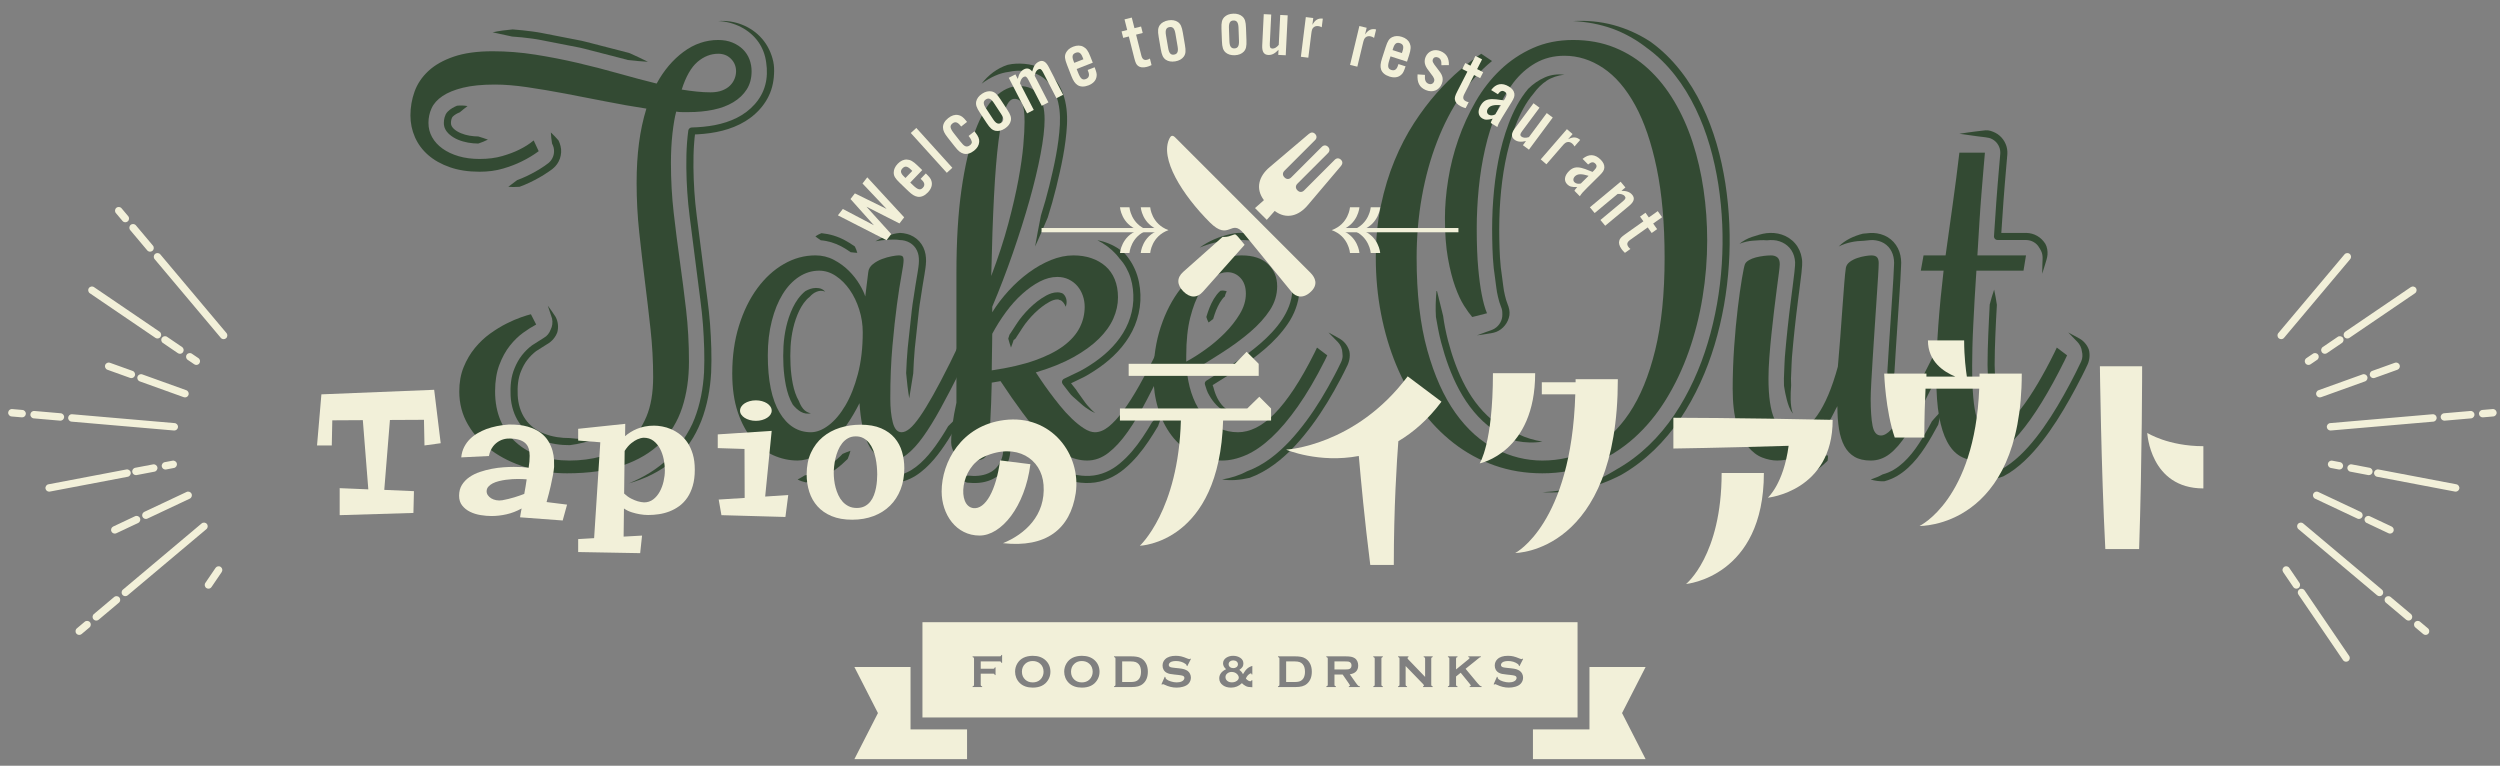 <?xml version="1.0" encoding="utf-8"?>
<!-- Generator: Adobe Illustrator 25.0.0, SVG Export Plug-In . SVG Version: 6.00 Build 0)  -->
<svg version="1.1" xmlns="http://www.w3.org/2000/svg" xmlns:xlink="http://www.w3.org/1999/xlink" x="0px" y="0px"
	 viewBox="0 0 764 234" style="enable-background:new 0 0 764 234;" xml:space="preserve">
<rect x="0" y="0" width="764" height="234" fill="#808080" stroke="none"/>
<style type="text/css">
	.st0{opacity:0;fill:#236A15;}
	.st1{opacity:0.6;}
	.st2{fill:#002700;}
	.st3{fill:#F2F0D9;}
</style>
<g id="space_1_">
	<rect class="st0" width="764" height="234"/>
</g>
<g id="レイヤー_9">
	<g class="st1">
		<path class="st2" d="M168.337,40.471c0.863,0.783,1.607,1.622,2.353,2.46c0.492,1.004,0.894,2.375,0.79,3.625
			c-0.061,1.275-0.491,2.526-1.222,3.573c-0.359,0.528-0.805,0.996-1.298,1.397c-0.494,0.399-0.906,0.675-1.374,1.002
			c-1.823,1.251-3.761,2.336-5.743,3.274c-1.005,0.476-2.028,0.898-3.061,1.281c-1.147,0.073-2.283,0.106-3.436-0.007
			c0.907-0.722,1.816-1.355,2.684-2.028c0.982-0.363,1.948-0.762,2.884-1.206c1.902-0.901,3.725-1.923,5.447-3.103
			c0.413-0.287,0.89-0.616,1.23-0.895c0.338-0.276,0.644-0.593,0.888-0.955c0.501-0.715,0.796-1.573,0.836-2.445
			c0.043-0.904-0.135-1.68-0.61-2.588C168.543,42.745,168.38,41.636,168.337,40.471z"/>
		<path class="st2" d="M142.879,32.42c-0.84,0.674-1.665,1.26-2.374,1.905c-0.833,0.319-1.604,0.775-2.117,1.29
			c-0.12,0.121-0.207,0.246-0.233,0.303c-0.07,0.15-0.144,0.344-0.194,0.52c-0.105,0.361-0.152,0.746-0.15,1.142
			c0.004,0.37,0.067,0.654,0.208,0.931c0.154,0.299,0.387,0.594,0.674,0.863c1.178,1.096,2.988,1.76,4.744,2.077
			c0.896,0.159,1.82,0.234,2.752,0.251c0.929,0.325,1.894,0.567,2.916,0.961c-0.934,0.471-1.924,0.876-2.953,1.209
			c-1.027-0.019-2.061-0.1-3.094-0.284c-2.062-0.397-4.119-1.069-5.855-2.636c-0.426-0.402-0.819-0.878-1.115-1.45
			c-0.313-0.594-0.45-1.296-0.448-1.905c-0.004-0.583,0.066-1.18,0.235-1.76c0.085-0.295,0.184-0.56,0.321-0.855
			c0.189-0.384,0.412-0.647,0.632-0.877c0.874-0.881,1.867-1.371,2.833-1.804C140.762,32.196,141.819,32.218,142.879,32.42z"/>
		<path class="st2" d="M167.399,93.399c0.819,1.152,1.626,2.185,2.406,3.461c0.716,1.347,0.931,3.023,0.531,4.612
			c-0.525,1.545-1.664,2.867-3.077,3.668l-3.377,2.137c-1.005,0.733-1.908,1.662-2.707,2.676c-0.767,0.977-1.378,2.119-1.88,3.317
			c-1.021,2.314-1.203,4.982-1.083,7.595c0.14,2.599,0.866,5.104,2.303,7.193c1.409,2.076,3.536,3.618,5.934,4.526
			c2.409,0.928,5.042,1.296,7.682,1.287c2.665,0.358,5.384,0.321,8.145,0.026c-2.539,1.147-5.317,1.773-8.14,2.144
			c-2.84,0.009-5.742-0.383-8.467-1.431c-2.725-1.029-5.263-2.84-6.946-5.325c-1.693-2.45-2.53-5.416-2.678-8.289
			c-0.132-2.839,0.054-5.813,1.247-8.561c0.558-1.33,1.247-2.635,2.176-3.821c0.899-1.139,1.922-2.202,3.137-3.09l3.58-2.268
			c0.988-0.536,1.716-1.464,2.09-2.512c0.522-0.998,0.698-2.231,0.42-3.448C168.33,96.075,167.807,94.702,167.399,93.399z"/>
		<g>
			<g>
				<path class="st2" d="M219.507,6.43c4.867-0.37,10.064,1.526,13.424,5.464c1.682,1.951,2.832,4.373,3.379,6.916
					c0.275,1.274,0.303,2.599,0.232,3.88c-0.062,1.289-0.245,2.582-0.584,3.843c-1.333,5.132-5.289,9.188-9.847,11.436
					c-4.609,2.303-9.708,3.02-14.664,3.155l1.053-0.943c-0.65,4.816-0.669,9.713-0.495,14.618c0.092,2.449,0.252,4.895,0.486,7.333
					c0.225,2.43,0.59,4.886,0.886,7.33l1.875,14.698c0.592,4.916,1.364,9.798,1.733,14.782c0.356,4.982,0.564,9.911,0.343,14.958
					c-0.287,5.025-1.195,10.046-3.039,14.802c-0.953,2.359-2.094,4.667-3.572,6.755c-1.538,2.045-3.309,3.894-5.263,5.508
					c-3.911,3.237-8.521,5.43-13.285,6.748c4.576-1.866,8.866-4.429,12.289-7.849c1.71-1.703,3.208-3.605,4.464-5.636
					c1.316-1.989,2.494-4.081,3.347-6.322c1.735-4.469,2.618-9.295,2.891-14.127c0.214-4.83,0.011-9.798-0.34-14.67
					c-0.36-4.878-1.131-9.77-1.721-14.665l-1.878-14.716c-0.298-2.462-0.661-4.897-0.892-7.389c-0.239-2.482-0.401-4.97-0.495-7.459
					c-0.176-4.967-0.161-9.992,0.511-14.982c0.072-0.537,0.528-0.93,1.053-0.943c4.754-0.125,9.573-0.833,13.735-2.924
					c4.136-2.041,7.584-5.644,8.724-10.057c0.603-2.192,0.631-4.557,0.303-6.793c-0.278-2.261-1.067-4.479-2.409-6.368
					C229.079,8.997,224.377,6.653,219.507,6.43z"/>
				<path class="st2" d="M150.535,9.874c2.02-0.451,4.067-0.7,6.128-0.884c2.037,0.164,4.072,0.355,6.096,0.637
					c2.035,0.25,4.008,0.709,6.006,1.08l5.98,1.167l2.99,0.584c0.992,0.212,1.966,0.494,2.949,0.738l5.888,1.518
					c1.957,0.512,3.939,0.997,5.872,1.536c1.854,0.846,3.715,1.685,5.554,2.636c-2.058-0.109-4.093-0.331-6.136-0.545
					c-1.957-0.546-3.899-1.019-5.849-1.53l-5.843-1.506c-0.976-0.242-1.944-0.523-2.926-0.733l-2.955-0.576l-5.911-1.154
					c-1.971-0.366-3.938-0.824-5.914-1.066c-1.977-0.266-3.962-0.483-5.953-0.6L150.535,9.874z"/>
			</g>
			<g>
				<path class="st2" d="M259.9,137.767c-0.205,0.873-0.524,1.676-0.853,2.493c-0.574,0.572-1.172,1.134-1.79,1.668
					c-1.239,1.067-2.564,2.046-3.98,2.888c-1.406,0.847-2.942,1.562-4.546,2.047c-0.803,0.245-1.625,0.434-2.458,0.559
					c-0.882-0.2-1.73-0.459-2.521-0.893c0.788-0.437,1.516-0.817,2.195-1.253c0.728-0.108,1.447-0.274,2.154-0.49
					c1.419-0.431,2.767-1.053,4.064-1.834c1.297-0.771,2.521-1.674,3.673-2.667c0.569-0.505,1.145-1.003,1.657-1.575
					C258.253,138.382,259.02,138.039,259.9,137.767z"/>
				<path class="st2" d="M292.498,127.642c-0.184,1.273-0.502,2.484-0.84,3.696c-0.635,1.036-1.257,2.083-1.919,3.108
					c-1.318,2.048-2.718,4.069-4.336,5.956c-1.623,1.879-3.431,3.635-5.619,5.008c-1.095,0.673-2.275,1.237-3.526,1.617
					c-1.342,0.076-2.67-0.069-3.875-0.497c1.201-0.444,2.283-0.932,3.239-1.578c1.054-0.32,2.064-0.801,3.02-1.387
					c1.9-1.188,3.601-2.815,5.115-4.576c1.518-1.77,2.871-3.715,4.156-5.715c0.637-1.003,1.272-2.01,1.858-3.048
					C290.653,129.362,291.522,128.479,292.498,127.642z"/>
				<path class="st2" d="M267.518,73.739c1.121-0.652,2.31-1.213,3.565-1.644c1.243-0.409,2.508-0.815,3.962-0.919
					c1.41,0.051,2.883,0.406,4.17,1.174c1.286,0.763,2.326,1.92,2.961,3.265c0.645,1.348,0.855,2.824,0.827,4.218
					c-0.042,1.406-0.259,2.679-0.467,3.963c-0.475,2.556-0.801,5.033-1.209,7.553c-0.438,2.501-0.664,5.041-0.946,7.572
					l-0.822,7.594c-0.223,2.526-0.374,5.06-0.471,7.599l-1.226,7.625c-0.434-2.557-0.711-5.126-0.943-7.708
					c0.099-2.57,0.251-5.14,0.478-7.707l0.828-7.654c0.284-2.551,0.511-5.106,0.955-7.644c0.408-2.526,0.755-5.119,1.215-7.591
					c0.424-2.496,0.786-4.931-0.181-6.888c-0.914-1.981-2.971-3.168-5.255-3.186c-1.108-0.206-2.381-0.153-3.645-0.097
					C270.063,73.333,268.792,73.497,267.518,73.739z"/>
				<path class="st2" d="M249.188,72.261c0.586-0.45,1.208-0.743,1.855-1.009c0.615,0.077,1.231,0.153,1.841,0.274
					c1.22,0.231,2.416,0.596,3.566,1.067c1.157,0.479,2.236,1.068,3.267,1.707c0.518,0.322,1.025,0.662,1.52,1.02
					c0.302,0.624,0.579,1.249,0.75,1.957c-0.728-0.041-1.373-0.139-2.021-0.199c-0.454-0.328-0.919-0.64-1.395-0.936
					c-0.958-0.594-1.941-1.128-2.948-1.544c-1.016-0.415-2.07-0.738-3.15-0.942c-0.54-0.098-1.083-0.196-1.633-0.223
					C250.32,73.062,249.772,72.716,249.188,72.261z"/>
				<path class="st2" d="M252.217,89.141c-0.961-0.412-1.863-0.321-2.7,0.031c-0.82,0.327-1.478,0.872-2.061,1.531
					c-1.369,1.047-2.41,2.609-3.221,4.267c-1.609,3.373-2.411,7.172-2.638,10.972c-0.192,3.808-0.043,7.738,0.699,11.438
					c0.383,1.843,0.942,3.657,1.847,5.181c0.65,1.689,1.599,3.359,3.667,3.744c-0.967,0.239-2.127,0.096-3.092-0.471
					c-0.969-0.547-1.742-1.342-2.435-2.155c-1.101-1.864-1.693-3.867-2.112-5.856c-0.795-4.005-0.938-7.989-0.741-12.014
					c0.247-4.022,1.075-8.058,2.852-11.787c0.903-1.854,2.095-3.652,3.824-5.047c0.955-0.549,2.077-0.968,3.201-0.977
					c0.557,0.005,1.089,0.053,1.629,0.247C251.456,88.454,251.868,88.784,252.217,89.141z"/>
			</g>
			<g>
				<path class="st2" d="M308.347,130.252c0.347,1.188,0.562,2.38,0.778,3.582l-0.327,3.513c-0.065,0.597-0.079,1.146-0.186,1.783
					c-0.112,0.638-0.27,1.257-0.487,1.869c-0.437,1.218-1.107,2.377-2.002,3.348c-1.801,1.981-4.402,2.975-6.897,3.2
					c-1.268,0.116-2.477,0.075-3.713-0.057c-1.194-0.466-2.334-1.063-3.263-1.892c1.242,0.015,2.391-0.06,3.51-0.264
					c1.077,0.117,2.208,0.153,3.259,0.053c2.114-0.192,4.15-1.012,5.507-2.509c0.684-0.742,1.206-1.636,1.555-2.608
					c0.173-0.485,0.303-0.998,0.392-1.507c0.088-0.511,0.113-1.13,0.172-1.69l0.298-3.444
					C307.368,132.51,307.792,131.384,308.347,130.252z"/>
				<path class="st2" d="M355.595,124.889c-0.438,1.815-1.031,3.569-1.679,5.312c-0.945,1.569-1.902,3.135-2.937,4.655
					c-2.055,3.051-4.423,5.976-7.323,8.392c-2.869,2.456-6.606,4.168-10.494,4.339c-1.93,0.1-3.848-0.101-5.709-0.566
					c-1.777-0.783-3.398-1.801-4.769-3.063c1.792,0.502,3.555,0.864,5.294,0.958c1.653,0.415,3.378,0.593,5.066,0.504
					c3.388-0.159,6.595-1.603,9.224-3.841c2.677-2.229,4.927-4.989,6.912-7.939c0.996-1.48,1.956-2.991,2.843-4.547
					C353.21,127.711,354.356,126.285,355.595,124.889z"/>
				<path class="st2" d="M335.36,73.408c2.429,0.443,4.833,1.417,6.936,2.93c0.525,0.381,1.052,0.777,1.518,1.237
					c0.458,0.469,0.818,1.021,1.209,1.541c0.757,1.063,1.39,2.209,1.899,3.401c1.026,2.396,1.51,4.978,1.592,7.529
					c0.103,2.562-0.271,5.161-1.051,7.598c-1.527,4.931-4.774,9.135-8.59,12.394c-1.917,1.64-3.987,3.067-6.131,4.345
					c-1.06,0.662-2.192,1.191-3.32,1.728l-3.377,1.623l0.453-1.649c0.674,0.855,1.323,1.729,2.016,2.568
					c0.372,0.395,0.619,0.908,0.943,1.326l0.94,1.311c0.647,0.86,1.23,1.81,1.951,2.62c0.724,0.806,1.462,1.624,2.332,2.309
					c-1.021-0.436-2-1.012-2.908-1.674c-0.923-0.651-1.704-1.442-2.574-2.17c-0.823-0.765-1.796-1.44-2.412-2.358
					c-0.655-0.896-1.355-1.758-2.029-2.639c-0.36-0.47-0.271-1.142,0.199-1.502c0.058-0.044,0.118-0.082,0.182-0.113l0.072-0.035
					l3.237-1.558c1.081-0.514,2.169-1.018,3.187-1.655c2.057-1.226,4.029-2.587,5.83-4.129c3.592-3.072,6.553-6.935,7.932-11.402
					c0.709-2.222,1.043-4.538,0.95-6.867c-0.075-2.333-0.517-4.642-1.419-6.749c-0.451-1.057-1.009-2.064-1.671-2.994
					c-0.318-0.476-0.723-0.882-1.084-1.32c-0.352-0.448-0.696-0.913-1.09-1.341C339.518,75.983,337.563,74.53,335.36,73.408z"/>
				<path class="st2" d="M299.989,25.57c1.953-2.542,4.657-4.698,7.954-5.761c1.671-0.396,3.412-0.439,5.089-0.305
					c1.69,0.146,3.396,0.533,4.974,1.278c1.583,0.724,3.013,1.81,4.154,3.128c1.148,1.327,1.979,2.849,2.591,4.435
					c1.209,3.189,1.468,6.595,1.313,9.853c-0.355,6.532-1.756,12.814-3.274,19.044c-0.775,3.113-1.632,6.202-2.606,9.251
					c-1.293,2.955-2.501,5.926-3.859,8.835c0.522-3.186,1.192-6.31,1.777-9.45c0.968-3.028,1.816-6.086,2.582-9.163
					c1.502-6.145,2.878-12.389,3.211-18.612c0.15-3.093-0.111-6.186-1.173-8.984c-1.042-2.796-2.969-5.174-5.634-6.369
					c-1.31-0.62-2.761-0.955-4.244-1.083c-1.498-0.143-2.98-0.045-4.42,0.276C305.464,22.27,302.575,23.663,299.989,25.57z"/>
				<path class="st2" d="M325.69,93.741c-0.38-0.988-1.093-1.885-1.716-2.031c-0.134-0.007-0.349-0.058-0.4-0.14
					c-0.057-0.042-0.203-0.059-0.378-0.066c-0.373-0.008-0.773,0.054-1.172,0.175c-0.79,0.236-1.639,0.729-2.45,1.251
					c-0.808,0.526-1.58,1.126-2.319,1.769c-1.478,1.288-2.806,2.761-4.004,4.342c-0.597,0.793-1.103,1.666-1.66,2.494l-0.818,1.258
					c-0.154,0.199-0.238,0.44-0.398,0.636l-0.6,0.52l0.116-0.426c-0.27,0.906-0.581,1.799-0.936,2.689
					c-0.308-0.909-0.588-1.816-0.823-2.709c-0.005-0.019-0.004-0.038,0.001-0.055l0.115-0.371l0.237-0.767
					c0.119-0.233,0.314-0.421,0.439-0.651l0.855-1.315c0.584-0.869,1.111-1.77,1.744-2.612c1.273-1.68,2.698-3.264,4.307-4.666
					c0.804-0.7,1.652-1.36,2.559-1.951c0.908-0.577,1.838-1.147,3.01-1.512c0.579-0.174,1.201-0.281,1.852-0.267
					c0.336,0.006,0.705,0.056,1.126,0.2c0.419,0.119,0.65,0.331,0.905,0.657c0.481,0.639,0.632,1.258,0.667,1.864
					C325.988,92.649,325.886,93.232,325.69,93.741z"/>
			</g>
			<g>
				<path class="st2" d="M405.967,101.603c1.232,0.662,2.434,1.305,3.657,2.029c1.294,0.807,2.316,2.158,2.757,3.738
					c0.337,1.574-0.092,3.387-0.786,4.646c-0.579,1.251-1.234,2.497-1.871,3.716c-2.578,4.892-5.414,9.682-8.731,14.157
					c-3.308,4.454-7.04,8.718-11.617,12.066c-2.274,1.669-4.796,3.095-7.478,4.072c-2.794,0.65-5.677,0.94-8.433,0.502
					c2.745-0.445,5.328-1.276,7.681-2.538c2.486-0.907,4.795-2.21,6.95-3.788c4.316-3.153,7.923-7.253,11.152-11.604
					c3.23-4.357,6.012-9.052,8.556-13.879c0.635-1.216,1.26-2.402,1.835-3.645l0.22-0.462l0.163-0.386
					c0.092-0.264,0.167-0.532,0.219-0.806c0.121-0.551,0.036-1.112-0.013-1.663c-0.042-1.125-0.504-2.287-1.355-3.2
					C407.927,103.599,406.922,102.604,405.967,101.603z"/>
				<path class="st2" d="M366.597,75.669c2.748-1.974,5.96-3.369,9.373-4.127c0.854-0.175,1.721-0.359,2.598-0.378
					c0.877,0.001,1.75,0.02,2.628,0.074c1.752,0.122,3.513,0.43,5.209,1.008c3.417,1.115,6.425,3.501,8.338,6.549
					c1.958,3.055,2.681,6.801,2.365,10.317c-0.266,3.547-1.585,7.001-3.58,9.886c-1.959,2.882-4.362,5.398-6.962,7.639
					c-2.593,2.224-5.338,4.243-8.17,6.118c-2.847,1.848-5.698,3.597-8.547,5.401l0.475-1.211c0.175,0.522,0.386,1.029,0.539,1.557
					c0.137,0.535,0.28,1.068,0.476,1.579c0.375,1.03,0.853,2.021,1.476,2.919c0.62,0.899,1.392,1.687,2.34,2.27
					c0.927,0.591,2.049,0.921,3.207,1.035c-1.15,0.118-2.376,0.058-3.522-0.403c-1.132-0.443-2.169-1.179-3.031-2.054
					c-0.869-0.875-1.596-1.882-2.21-2.944c-0.665-1.046-1.013-2.218-1.367-3.382c-0.14-0.461,0.053-0.944,0.441-1.19l0.034-0.021
					c2.827-1.79,5.703-3.555,8.492-5.365c2.769-1.833,5.446-3.803,7.953-5.954c4.9-4.26,9.381-9.625,9.792-16.054
					c0.278-3.16-0.359-6.353-2.037-8.984c-1.668-2.639-4.219-4.677-7.203-5.653c-1.485-0.508-3.06-0.786-4.657-0.897
					c-0.798-0.062-1.606-0.058-2.408-0.017c-0.801,0.044-1.61-0.004-2.422,0.033C372.964,73.532,369.717,74.378,366.597,75.669z"/>
				<path class="st2" d="M374.882,89.013c-0.266,0.659-0.504,1.076-0.543,1.547c-0.286,0.208-0.555,0.523-0.814,0.851
					c-0.517,0.67-0.976,1.441-1.36,2.235c-0.389,0.801-0.719,1.649-1.012,2.515c-0.148,0.433-0.283,0.872-0.411,1.314
					c-0.447,0.353-0.874,0.715-1.414,1.073c-0.305-0.562-0.49-1.119-0.67-1.677c0.137-0.47,0.28-0.938,0.439-1.404
					c0.315-0.933,0.675-1.859,1.115-2.767c0.445-0.914,0.957-1.787,1.6-2.622c0.323-0.421,0.694-0.817,1.139-1.215
					C373.634,88.704,374.324,88.819,374.882,89.013z"/>
			</g>
			<g>
				<path class="st2" d="M480.764,6.43c4.107-0.223,8.285,0.135,12.322,1.228c4.036,1.099,7.901,2.852,11.429,5.183
					c6.868,4.974,12.014,11.929,15.628,19.43c3.65,7.527,5.854,15.645,7.137,23.839c1.254,8.206,1.605,16.538,1.062,24.818
					c-0.546,8.275-1.965,16.504-4.363,24.459c-2.389,7.954-5.826,15.633-10.474,22.574c-4.665,6.915-10.756,12.998-18.07,17.17
					c-3.724,1.931-7.666,3.444-11.744,4.328c-4.069,0.904-8.235,1.179-12.342,0.973c4.106-0.221,8.172-0.88,12.054-2.07
					c3.879-1.189,7.545-2.968,10.95-5.113c6.992-3.987,12.841-9.818,17.353-16.504c4.502-6.723,7.861-14.21,10.195-21.987
					c2.346-7.784,3.74-15.854,4.275-23.975c0.533-8.119,0.187-16.305-1.042-24.344c-1.256-8.023-3.414-15.945-6.945-23.222
					c-3.5-7.259-8.441-13.928-14.95-18.601c-3.148-2.456-6.702-4.474-10.499-5.856C488.929,7.399,484.87,6.652,480.764,6.43z"/>
				<path class="st2" d="M478.085,22.826c-1.966,0.217-3.856,0.805-5.417,1.835c-1.581,1.049-2.91,2.405-3.998,3.911
					c-2.437,2.846-4.203,6.318-5.567,9.91c-2.74,7.225-4.035,14.988-4.616,22.747c-0.294,3.894-0.369,7.78-0.298,11.699
					c0.075,3.912,0.207,7.806,0.833,11.632c0.291,1.908,0.416,3.877,0.889,5.727c0.219,0.921,0.472,1.845,0.803,2.652
					c0.428,1.013,0.728,2.237,0.563,3.391c-0.359,2.329-1.986,4.289-4.005,5.083c-1.04,0.417-2.036,0.46-2.996,0.644l-2.936,0.43
					l2.784-1.024c0.927-0.352,1.912-0.592,2.64-1.064c1.525-0.946,2.4-2.648,2.349-4.259c0.006-0.806-0.03-1.583-0.404-2.367
					c-0.414-1.016-0.674-1.998-0.912-2.989c-0.499-1.97-0.624-3.949-0.926-5.929c-0.642-3.949-0.777-7.944-0.852-11.894
					c-0.072-3.948,0.004-7.939,0.303-11.892c0.595-7.907,1.907-15.846,4.753-23.361c1.422-3.747,3.277-7.4,5.942-10.569
					c1.482-1.47,3.221-2.677,5.106-3.498C474.037,22.792,476.126,22.598,478.085,22.826z"/>
				<path class="st2" d="M439.267,89.584l-0.287-0.526l0.186-0.038l1.854,7.518c0.328,2.523,0.852,5.012,1.471,7.466
					c1.289,4.904,2.988,9.736,5.381,14.16c2.38,4.401,5.579,8.432,9.6,11.292c2,1.415,4.271,2.479,6.61,3.27
					c2.245,1.079,4.691,1.797,7.266,2.23c-2.575,0.43-5.28,0.343-7.93-0.183c-2.548-0.819-4.981-1.99-7.194-3.541
					c-4.391-3.129-7.749-7.402-10.259-12.032c-2.51-4.645-4.247-9.607-5.576-14.654c-0.664-2.535-1.125-5.107-1.568-7.675
					c-0.171-2.612-0.064-5.236,0.153-7.835l0.002-0.03c0.004-0.051,0.049-0.089,0.1-0.085c0.043,0.004,0.076,0.036,0.084,0.076
					L439.267,89.584z"/>
			</g>
			<g>
				<path class="st2" d="M558.631,139.189c0.031,0.592-0.046,1.106-0.129,1.631c-0.325,0.277-0.623,0.581-0.936,0.87
					c-0.601,0.603-1.283,1.131-1.972,1.637c-0.693,0.504-1.411,0.972-2.149,1.405c-0.37,0.215-0.745,0.421-1.124,0.62
					c-0.532-0.096-1.051-0.199-1.605-0.422c0.19-0.567,0.408-1.03,0.604-1.503c0.347-0.182,0.691-0.371,1.03-0.568
					c0.677-0.396,1.334-0.825,1.967-1.286c0.632-0.464,1.251-0.942,1.807-1.504c0.282-0.274,0.579-0.534,0.85-0.82
					C557.486,139.21,558.004,139.161,558.631,139.189z"/>
				<path class="st2" d="M593.149,125.72c-0.174,1.381-0.486,2.707-0.819,4.033c-0.64,1.165-1.265,2.339-1.936,3.491
					c-1.336,2.298-2.751,4.59-4.472,6.71c-1.723,2.107-3.7,4.064-6.148,5.5c-1.215,0.712-2.536,1.259-3.902,1.623
					c-1.451,0.047-2.867-0.116-4.185-0.547c1.315-0.44,2.534-0.917,3.629-1.551c1.177-0.314,2.313-0.782,3.369-1.402
					c2.109-1.23,3.955-3.027,5.553-4.99c1.603-1.972,2.969-4.175,4.278-6.427c0.646-1.128,1.286-2.265,1.876-3.428
					C591.285,127.727,592.163,126.703,593.149,125.72z"/>
				<path class="st2" d="M561.915,75.33c1.941-1.986,4.613-3.209,7.368-3.917c1.43-0.122,2.852-0.379,4.37-0.094
					c1.492,0.235,2.981,0.847,4.189,1.842c1.212,0.991,2.111,2.327,2.613,3.783c0.502,1.429,0.626,3.046,0.513,4.375
					c-0.105,2.762-0.276,5.469-0.461,8.164l-1.068,16.205l-0.503,8.098c-0.514,2.687-0.93,5.343-1.462,8.047
					c-0.338-2.705-0.559-5.46-0.704-8.175l0.504-8.111l1.068-16.206c0.186-2.706,0.354-5.401,0.456-8.05
					c0.235-2.598-0.517-4.962-2.332-6.453c-0.887-0.728-1.983-1.191-3.162-1.378c-1.168-0.253-2.456,0.019-3.714,0.117
					C567.012,73.63,564.357,74.099,561.915,75.33z"/>
				<path class="st2" d="M531.564,74.506c1.142-0.906,2.479-1.66,3.9-2.114c1.416-0.442,2.855-0.944,4.365-1.132
					c1.46-0.178,3.152-0.087,4.69,0.433c1.545,0.512,2.978,1.422,4.058,2.685c1.084,1.253,1.773,2.831,2.034,4.42
					c0.319,1.631,0.026,3.115-0.081,4.609c-0.312,2.949-0.748,5.761-1.084,8.643c-0.737,5.728-1.349,11.474-1.833,17.208
					c-0.1,1.431-0.13,2.853-0.199,4.28l-0.088,2.139c-0.02,0.713,0.057,1.422,0.046,2.131c-0.105,1.422-0.187,2.85-0.147,4.275
					c0.018,0.712,0.065,1.425,0.162,2.129c0.086,0.714,0.207,1.409,0.525,2.064l-0.025-0.004l0.161,0.028l-0.142,0.011l-0.012,0.001
					l-0.013-0.005c-0.992-1.143-1.402-2.636-1.811-4.051c-0.384-1.438-0.67-2.9-0.885-4.369c-0.068-1.476-0.014-2.941,0.06-4.405
					c0.07-1.463,0.103-2.935,0.205-4.39c0.49-5.798,1.104-11.562,1.844-17.313c0.334-2.866,0.782-5.776,1.077-8.581
					c0.104-1.38,0.368-2.796,0.102-4.034c-0.209-1.263-0.731-2.431-1.54-3.371c-0.801-0.94-1.898-1.643-3.096-2.039
					c-1.212-0.428-2.475-0.452-3.886-0.312c-1.395-0.136-2.782,0.03-4.212,0.108C534.32,73.641,532.929,73.978,531.564,74.506z"/>
			</g>
			<path class="st2" d="M632.053,101.603c1.165,0.606,2.318,1.228,3.458,1.867c1.243,0.702,2.293,1.902,2.833,3.35
				c0.403,1.486,0.263,3.107-0.349,4.514c-0.566,1.242-1.125,2.376-1.722,3.55c-2.354,4.644-4.872,9.213-7.698,13.617
				c-2.843,4.385-5.97,8.65-9.841,12.315c-1.941,1.817-4.065,3.483-6.491,4.749c-2.563,0.969-5.348,1.404-7.947,0.963
				c2.593-0.438,4.928-1.47,6.95-2.891c2.172-1.131,4.17-2.684,6.003-4.403c3.665-3.465,6.721-7.614,9.502-11.908
				c2.769-4.314,5.259-8.829,7.586-13.422c0.578-1.133,1.162-2.324,1.669-3.438c0.433-0.963,0.496-2.068,0.225-3.084
				c-0.118-1.059-0.605-2.115-1.44-2.962C633.866,103.498,632.954,102.558,632.053,101.603z"/>
			<path class="st2" d="M609.411,88.505c0.364,1.564,0.591,3.113,0.837,4.667l-0.253,4.606c-0.165,3.073-0.264,6.126-0.367,9.19
				l-0.065,4.592l0.152,4.566l0.158,4.565c-0.211,1.537-0.346,3.064-0.423,4.657c-0.775-1.404-1.29-2.942-1.739-4.469l-0.165-4.66
				l-0.154-4.659l0.065-4.637c0.104-3.085,0.205-6.184,0.37-9.255l0.232-4.612C608.46,91.535,608.872,90.013,609.411,88.505z"/>
			<path class="st2" d="M598.785,40.877c1.774-0.28,3.547-0.53,5.321-0.747l2.693-0.314c1.065-0.076,2.095,0.326,3.026,0.786
				c1.872,0.979,3.222,2.873,3.549,4.958c0.084,0.52,0.108,1.049,0.072,1.574l-0.113,1.349l-0.229,2.646
				c-0.288,3.53-0.618,7.071-0.859,10.598l-0.719,10.6l-1.083-1.151h5.867l2.951,0.003c1.161,0.017,2.316,0.336,3.321,0.919
				c1.018,0.571,1.84,1.433,2.479,2.403c0.572,1.024,0.728,2.223,0.654,3.328c-0.095,1.163-0.49,2.048-0.736,2.999
				c-0.269,0.947-0.59,1.885-0.886,2.827c0.021-0.987,0.016-1.979,0.063-2.962c0.011-0.982,0.149-2.011-0.011-2.812
				c-0.129-0.852-0.559-1.584-0.985-2.24c-0.375-0.7-0.979-1.266-1.663-1.664c-0.687-0.399-1.478-0.617-2.272-0.629l-2.915-0.002
				h-5.867c-0.596,0.004-1.082-0.476-1.085-1.071c0-0.023,0.001-0.057,0.002-0.08l0.721-10.635
				c0.243-3.551,0.572-7.075,0.861-10.616l0.23-2.655l0.11-1.302c0.024-0.359,0.008-0.721-0.049-1.077
				c-0.225-1.426-1.148-2.723-2.428-3.392c-0.631-0.379-1.361-0.444-2.069-0.569l-2.628-0.323
				C602.332,41.406,600.558,41.157,598.785,40.877z"/>
		</g>
		<g>
			<path class="st2" d="M205.039,49.802c0,5.206,0.28,10.271,0.842,15.195c0.561,4.925,1.185,9.836,1.875,14.735
				c0.689,4.899,1.327,9.875,1.914,14.927c0.585,5.052,0.88,10.334,0.88,15.846c0,5.155-0.689,9.836-2.067,14.047
				c-1.379,4.21-3.573,7.808-6.584,10.794c-3.011,2.985-6.876,5.281-11.597,6.889s-10.399,2.411-17.032,2.411
				c-4.39,0-8.573-0.612-12.555-1.837c-3.98-1.225-7.475-2.935-10.486-5.129c-3.012-2.194-5.41-4.823-7.196-7.884
				c-1.787-3.062-2.679-6.455-2.679-10.181c0-2.756,0.445-5.23,1.339-7.425c0.892-2.193,2.04-4.146,3.445-5.856
				c1.403-1.709,2.959-3.177,4.67-4.402c1.708-1.224,3.38-2.245,5.014-3.062c1.632-0.816,3.111-1.455,4.439-1.914
				c1.327-0.459,2.321-0.766,2.985-0.918l1.608,3.139c-1.176,0.612-2.488,1.442-3.942,2.487c-1.455,1.047-2.821,2.373-4.096,3.981
				c-1.276,1.607-2.348,3.56-3.216,5.856c-0.867,2.297-1.301,5.002-1.301,8.115c0,3.317,0.561,6.29,1.684,8.918
				c1.122,2.629,2.691,4.849,4.708,6.66c2.016,1.812,4.414,3.19,7.196,4.133c2.781,0.945,5.829,1.416,9.148,1.416
				c3.418,0,6.672-0.421,9.76-1.263c3.087-0.842,5.804-2.258,8.152-4.248c2.347-1.99,4.21-4.618,5.588-7.884
				c1.378-3.265,2.067-7.322,2.067-12.171c0-4.848-0.268-9.708-0.804-14.583c-0.535-4.873-1.111-9.772-1.722-14.697
				c-0.613-4.925-1.187-9.874-1.722-14.851c-0.535-4.975-0.804-10.014-0.804-15.118c0-4.44,0.242-8.509,0.728-12.209
				c0.485-3.7,1.236-7.208,2.258-10.526c-4.032-0.612-8.166-1.339-12.401-2.181c-4.237-0.842-8.383-1.646-12.439-2.411
				c-4.058-0.766-7.912-1.416-11.56-1.953c-3.648-0.535-6.927-0.803-9.836-0.803c-3.931,0-7.196,0.319-9.798,0.957
				c-2.602,0.639-4.695,1.493-6.277,2.564c-1.581,1.072-2.69,2.31-3.329,3.713c-0.639,1.404-0.958,2.896-0.958,4.478
				c0,1.582,0.372,3.037,1.111,4.363c0.74,1.328,1.799,2.488,3.176,3.483c1.379,0.995,3.025,1.774,4.938,2.335
				c1.914,0.562,4.044,0.842,6.392,0.842c2.602,0,4.911-0.293,6.927-0.881c2.016-0.586,3.738-1.236,5.168-1.952
				c1.683-0.815,3.163-1.76,4.439-2.832l1.532,3.291c-1.582,1.175-3.319,2.22-5.206,3.139c-1.633,0.817-3.534,1.544-5.702,2.181
				c-2.17,0.639-4.555,0.957-7.158,0.957c-3.419,0-6.443-0.459-9.071-1.378c-2.628-0.918-4.835-2.155-6.622-3.712
				c-1.786-1.556-3.138-3.38-4.056-5.473c-0.918-2.092-1.379-4.311-1.379-6.66c0-2.5,0.421-4.925,1.263-7.272
				c0.842-2.347,2.246-4.44,4.21-6.277c1.965-1.837,4.555-3.303,7.771-4.401c3.214-1.097,7.169-1.646,11.864-1.646
				c4.337,0,8.689,0.344,13.052,1.034c4.363,0.689,8.675,1.531,12.938,2.525c4.26,0.995,8.419,2.067,12.477,3.216
				c4.056,1.148,7.947,2.181,11.673,3.1c2.194-4.031,4.925-7.259,8.192-9.683c3.265-2.424,6.813-3.636,10.64-3.636
				c1.632,0,3.087,0.268,4.363,0.803c1.274,0.536,2.347,1.238,3.214,2.105c0.867,0.868,1.519,1.876,1.953,3.024
				c0.434,1.149,0.651,2.362,0.651,3.637c0,2.143-0.499,3.993-1.493,5.55c-0.995,1.557-2.361,2.858-4.096,3.904
				c-1.735,1.046-3.777,1.812-6.123,2.297c-2.348,0.485-4.874,0.727-7.579,0.727c-0.612,0-1.238,0-1.875,0
				c-0.639,0-1.263-0.05-1.876-0.153c-0.459,1.735-0.842,3.98-1.147,6.736C205.191,43.601,205.039,46.587,205.039,49.802z
				 M219.507,16.426c-2.297,0-4.415,0.83-6.354,2.488c-1.94,1.659-3.548,4.478-4.824,8.459c1.582,0.256,3.113,0.459,4.593,0.612
				c1.479,0.153,2.882,0.23,4.21,0.23c1.378,0,2.564-0.191,3.559-0.574c0.996-0.383,1.8-0.88,2.412-1.493
				c0.613-0.612,1.072-1.301,1.378-2.067c0.307-0.765,0.459-1.531,0.459-2.296c0-1.48-0.51-2.743-1.53-3.789
				C222.389,16.951,221.088,16.426,219.507,16.426z"/>
			<path class="st2" d="M272.076,121.758c0,2.908,0.254,5.358,0.766,7.348c0.51,1.991,1.403,2.985,2.679,2.985
				c0.766,0,1.595-0.369,2.488-1.11c0.893-0.739,1.926-1.952,3.1-3.636c1.174-1.684,2.513-3.866,4.02-6.545
				c1.505-2.679,3.227-5.957,5.167-9.836l2.296-4.746l3.139,2.373l-2.297,4.746c-2.143,4.287-4.147,8.127-6.009,11.52
				c-1.864,3.394-3.635,6.265-5.319,8.612c-1.684,2.347-3.33,4.147-4.938,5.396c-1.608,1.251-3.203,1.876-4.784,1.876
				c-1.684,0-3.1-0.459-4.248-1.378c-1.149-0.919-2.105-2.182-2.871-3.789c-0.766-1.608-1.352-3.47-1.76-5.589
				c-0.41-2.116-0.689-4.375-0.842-6.774c-1.225,2.449-2.577,4.734-4.058,6.851c-1.481,2.118-3.024,3.969-4.63,5.55
				c-1.608,1.582-3.281,2.832-5.014,3.751c-1.736,0.918-3.471,1.378-5.206,1.378c-2.552,0-5.027-0.536-7.425-1.608
				c-2.399-1.072-4.53-2.704-6.392-4.899c-1.864-2.193-3.356-4.962-4.479-8.305c-1.122-3.341-1.683-7.284-1.683-11.826
				c0-5.307,0.688-10.168,2.066-14.583c1.379-4.413,3.241-8.216,5.589-11.406c2.345-3.188,5.051-5.664,8.114-7.425
				c3.062-1.761,6.276-2.641,9.644-2.641c2.04,0,3.929,0.459,5.666,1.378c1.734,0.918,3.252,2.028,4.554,3.329
				c1.301,1.301,2.385,2.679,3.254,4.134c0.867,1.455,1.454,2.692,1.76,3.712l0.918-7.425c0.102-0.969,0.575-1.786,1.417-2.449
				c0.842-0.663,1.772-1.187,2.793-1.57c1.02-0.382,2.016-0.663,2.985-0.842c0.969-0.178,1.657-0.268,2.067-0.268
				c0.612,0,1.02,0.103,1.225,0.307c0.203,0.204,0.307,0.612,0.307,1.224c0,0.766-0.218,2.31-0.651,4.631
				c-0.434,2.323-0.893,5.282-1.378,8.88c-0.486,3.598-0.945,7.821-1.378,12.668C272.292,110.608,272.076,115.94,272.076,121.758z
				 M263.656,101.549c0-2.347-0.357-4.657-1.071-6.928c-0.715-2.27-1.684-4.287-2.909-6.047c-1.225-1.761-2.641-3.177-4.248-4.248
				c-1.608-1.072-3.305-1.608-5.091-1.608c-2.194,0-4.248,0.626-6.163,1.876c-1.913,1.251-3.572,3.012-4.975,5.282
				c-1.404,2.271-2.515,5.002-3.33,8.19c-0.817,3.19-1.225,6.698-1.225,10.526c0,7.655,1.198,13.486,3.599,17.491
				c2.398,4.007,5.588,6.009,9.568,6.009c1.735,0,3.534-0.701,5.397-2.105c1.862-1.403,3.572-3.418,5.129-6.047
				c1.556-2.628,2.831-5.829,3.827-9.607C263.158,110.557,263.656,106.295,263.656,101.549z"/>
			<path class="st2" d="M357.351,108.591l-0.766,1.607c-2.143,4.287-4.185,8.293-6.123,12.018c-1.94,3.726-3.878,6.966-5.818,9.722
				s-3.916,4.912-5.933,6.468c-2.016,1.557-4.171,2.335-6.468,2.335c-2.296,0-4.542-0.612-6.737-1.837
				c-2.194-1.224-4.376-2.934-6.544-5.129c-2.17-2.193-4.337-4.758-6.506-7.693c-2.17-2.934-4.402-6.136-6.698-9.607l-2.679,0.459
				c-0.103,4.491-0.257,8.535-0.459,12.133c-0.205,3.598-0.461,6.545-0.766,8.842c-0.154,1.021-0.575,1.748-1.263,2.181
				c-0.689,0.434-1.621,0.651-2.795,0.651c-1.378,0-2.526-0.178-3.445-0.536c-0.918-0.356-1.646-0.803-2.181-1.339
				c-0.535-0.535-0.918-1.122-1.149-1.76c-0.229-0.638-0.343-1.263-0.343-1.876c0-3.265,0.535-7.322,1.606-12.171V83.484
				c0-9.798,0.51-18.282,1.532-25.453c1.02-7.17,2.398-13.115,4.134-17.836c1.734-4.72,3.762-8.216,6.085-10.487
				c2.321-2.27,4.784-3.406,7.386-3.406c2.806,0,4.809,0.906,6.009,2.718c1.199,1.812,1.8,4.299,1.8,7.463
				c0,2.756-0.41,6.29-1.225,10.602c-0.817,4.313-1.953,9.046-3.406,14.199c-1.455,5.156-3.152,10.526-5.091,16.114
				c-1.94,5.588-4.032,11.037-6.277,16.343v1.684c1.428-2.297,3.1-4.49,5.014-6.583c1.913-2.092,3.967-3.943,6.161-5.55
				c2.194-1.608,4.452-2.883,6.775-3.827c2.321-0.944,4.605-1.416,6.851-1.416c1.991,0,3.815,0.281,5.473,0.842
				c1.659,0.562,3.101,1.378,4.325,2.45c1.225,1.072,2.169,2.411,2.833,4.019c0.663,1.607,0.995,3.457,0.995,5.55
				c0,2.143-0.472,4.287-1.416,6.43c-0.945,2.143-2.424,4.21-4.439,6.2c-2.018,1.99-4.607,3.866-7.771,5.627
				c-3.165,1.76-6.992,3.305-11.482,4.631c0.307,0.459,0.817,1.225,1.532,2.297c0.714,1.072,1.57,2.285,2.564,3.636
				c0.995,1.353,2.078,2.756,3.254,4.21c1.173,1.455,2.385,2.782,3.635,3.981c1.25,1.2,2.488,2.195,3.713,2.985
				c1.225,0.792,2.347,1.186,3.368,1.186c1.378,0,2.781-0.574,4.21-1.722c1.428-1.148,2.92-2.781,4.477-4.899
				c1.557-2.117,3.178-4.67,4.862-7.655c1.684-2.985,3.445-6.315,5.281-9.99l0.766-1.607L357.351,108.591z M309.968,30.205
				c-1.072,0-2.003,1.047-2.795,3.139c-0.791,2.093-1.467,5.346-2.027,9.76c-0.562,4.414-1.022,10.028-1.379,16.841
				s-0.639,14.94-0.842,24.381c2.143-5.665,3.878-10.985,5.206-15.96c1.325-4.976,2.359-9.466,3.1-13.473
				c0.739-4.005,1.236-7.502,1.492-10.487c0.256-2.985,0.383-5.37,0.383-7.158c0-2.704-0.243-4.554-0.726-5.55
				C311.893,30.703,311.09,30.205,309.968,30.205z M303.231,102.008c0,1.174-0.013,2.208-0.038,3.1
				c-0.027,0.894-0.038,1.761-0.038,2.603s-0.013,1.697-0.038,2.564c-0.027,0.868-0.038,1.837-0.038,2.908
				c5.205-0.765,9.606-1.785,13.205-3.062c3.597-1.275,6.518-2.756,8.764-4.44c2.245-1.684,3.878-3.533,4.9-5.55
				c1.02-2.015,1.53-4.145,1.53-6.392c0-1.173-0.191-2.309-0.574-3.406c-0.383-1.097-0.931-2.067-1.646-2.909
				s-1.595-1.517-2.641-2.028c-1.047-0.51-2.208-0.766-3.483-0.766c-1.787,0-3.586,0.473-5.397,1.416
				c-1.811,0.944-3.597,2.208-5.358,3.789c-1.762,1.582-3.421,3.433-4.976,5.55C305.846,97.505,304.456,99.712,303.231,102.008z"/>
			<path class="st2" d="M378.363,132.092c1.786,0,3.61-0.459,5.473-1.378c1.862-0.918,3.751-2.347,5.664-4.287
				c1.914-1.939,3.891-4.452,5.933-7.54c2.04-3.087,4.134-6.775,6.277-11.061l0.766-1.607l3.138,2.373l-0.766,1.607
				c-2.755,5.461-5.499,10.131-8.229,14.009c-2.731,3.879-5.41,7.042-8.038,9.492c-2.629,2.449-5.218,4.236-7.769,5.358
				c-2.553,1.123-5.002,1.684-7.348,1.684c-3.319,0-6.277-0.689-8.88-2.067c-2.602-1.378-4.798-3.253-6.584-5.626
				c-1.787-2.373-3.151-5.129-4.094-8.267s-1.417-6.442-1.417-9.913c0-5.512,0.754-10.525,2.259-15.041
				c1.505-4.517,3.521-8.382,6.047-11.597c2.526-3.215,5.396-5.715,8.611-7.502c3.216-1.786,6.557-2.679,10.028-2.679
				c3.521,0,6.212,0.894,8.076,2.679c1.862,1.787,2.793,4.032,2.793,6.736c0,2.603-0.74,5.04-2.22,7.311
				c-1.481,2.271-3.483,4.491-6.009,6.66c-2.526,2.169-5.448,4.313-8.765,6.43c-3.317,2.119-6.813,4.3-10.486,6.545
				c0.356,2.654,0.968,5.066,1.837,7.234c0.868,2.17,1.964,4.032,3.292,5.588c1.325,1.558,2.857,2.756,4.592,3.598
				C374.28,131.671,376.22,132.092,378.363,132.092z M380.737,89.76c0-2.04-0.55-3.648-1.646-4.822
				c-1.098-1.173-2.437-1.761-4.02-1.761c-1.327,0-2.73,0.473-4.21,1.416c-1.481,0.945-2.831,2.449-4.056,4.516
				c-1.225,2.067-2.246,4.708-3.062,7.923c-0.817,3.216-1.225,7.119-1.225,11.713v1.76c1.734-0.919,3.661-2.131,5.779-3.636
				c2.118-1.505,4.096-3.177,5.933-5.014c1.838-1.837,3.381-3.789,4.631-5.856C380.111,93.932,380.737,91.853,380.737,89.76z"/>
			<path class="st2" d="M441.571,66.719c0-3.725,0.331-7.667,0.995-11.827c0.663-4.159,1.695-8.254,3.1-12.286
				c1.403-4.03,3.163-7.884,5.283-11.559c2.116-3.674,4.631-6.901,7.539-9.683c2.909-2.781,6.214-5.001,9.914-6.66
				c3.699-1.657,7.82-2.487,12.363-2.487c4.643,0,8.88,0.778,12.707,2.335c3.827,1.557,7.245,3.726,10.257,6.506
				c3.011,2.782,5.651,6.086,7.922,9.913c2.27,3.827,4.147,8.012,5.627,12.554c1.479,4.542,2.59,9.352,3.33,14.43
				c0.739,5.079,1.109,10.245,1.109,15.501c0,5.817-0.472,11.61-1.416,17.376c-0.945,5.768-2.348,11.291-4.21,16.573
				c-1.864,5.282-4.199,10.194-7.005,14.736c-2.806,4.542-6.072,8.472-9.798,11.788c-3.726,3.318-7.922,5.933-12.591,7.846
				c-4.67,1.914-9.787,2.87-15.348,2.87c-5.206,0-10.079-0.803-14.622-2.411c-4.542-1.608-8.7-3.878-12.477-6.813
				c-3.777-2.934-7.145-6.43-10.105-10.487s-5.448-8.522-7.463-13.396c-2.018-4.873-3.56-10.079-4.631-15.616
				c-1.072-5.536-1.608-11.239-1.608-17.108c0-5.767,0.524-11.125,1.57-16.076c1.046-4.949,2.436-9.517,4.172-13.702
				c1.734-4.184,3.712-7.986,5.931-11.406c2.221-3.418,4.53-6.48,6.929-9.186c2.398-2.704,4.771-5.052,7.118-7.042
				c2.347-1.991,4.517-3.648,6.508-4.976l3.292,2.22c-3.522,2.858-6.698,6.38-9.531,10.563c-2.833,4.186-5.257,8.88-7.272,14.086
				c-2.016,5.205-3.559,10.806-4.631,16.802c-1.071,5.997-1.608,12.235-1.608,18.716c0,10.972,1.084,20.362,3.254,28.17
				c2.169,7.808,5.04,14.213,8.611,19.214c3.572,5.002,7.668,8.676,12.286,11.022c4.619,2.348,9.377,3.522,14.277,3.522
				c5.307,0,10.23-1.173,14.773-3.522c4.542-2.346,8.484-6.021,11.827-11.022c3.343-5.001,5.971-11.406,7.885-19.214
				c1.913-7.807,2.871-17.197,2.871-28.17c0-10.512-0.804-19.647-2.412-27.405c-1.608-7.757-3.802-14.174-6.584-19.252
				c-2.782-5.077-6.034-8.866-9.76-11.367c-3.726-2.5-7.68-3.751-11.864-3.751c-3.267,0-6.201,0.74-8.804,2.22
				c-2.602,1.481-4.887,3.509-6.851,6.085c-1.965,2.578-3.662,5.589-5.091,9.033c-1.43,3.445-2.591,7.132-3.483,11.061
				c-0.894,3.93-1.544,7.974-1.953,12.133c-0.41,4.16-0.612,8.255-0.612,12.286c0,4.797,0.153,8.841,0.459,12.133
				c0.305,3.291,0.663,5.959,1.071,7.999c0.459,2.4,0.995,4.313,1.608,5.741l-4.517,1.149c-0.715-0.816-1.544-1.964-2.488-3.445
				c-0.944-1.48-1.849-3.418-2.717-5.818c-0.869-2.398-1.608-5.307-2.22-8.727C441.877,75.472,441.571,71.415,441.571,66.719z"/>
			<path class="st2" d="M561.505,124.131c-0.256,0.409-0.626,1.11-1.111,2.105c-0.486,0.995-1.098,2.105-1.837,3.329
				c-0.74,1.225-1.608,2.501-2.602,3.827c-0.996,1.328-2.132,2.526-3.406,3.598c-1.277,1.072-2.693,1.965-4.248,2.679
				c-1.557,0.715-3.281,1.072-5.167,1.072c-1.481,0-3.012-0.306-4.593-0.918c-1.582-0.612-3.05-1.734-4.402-3.368
				c-1.352-1.633-2.463-3.866-3.329-6.698c-0.867-2.832-1.301-6.494-1.301-10.984c0-4.287,0.153-8.586,0.459-12.899
				c0.305-4.312,0.675-8.254,1.109-11.827c0.434-3.571,0.855-6.556,1.263-8.956c0.408-2.398,0.715-3.852,0.918-4.363
				c0.203-0.459,0.613-0.867,1.225-1.225c0.613-0.357,1.314-0.637,2.105-0.842c0.791-0.203,1.608-0.357,2.45-0.459
				c0.842-0.102,1.57-0.153,2.181-0.153c0.815,0,1.467,0.205,1.953,0.612c0.485,0.409,0.726,1.098,0.726,2.067
				c0,0.459-0.089,1.366-0.267,2.718c-0.179,1.352-0.396,2.998-0.651,4.937c-0.256,1.94-0.524,4.083-0.804,6.43
				c-0.281,2.348-0.548,4.734-0.804,7.158c-0.256,2.424-0.472,4.822-0.65,7.196c-0.179,2.373-0.268,4.529-0.268,6.468
				c0,5.563,0.599,9.696,1.8,12.401c1.198,2.706,3.176,4.057,5.931,4.057c2.347,0,4.733-1.709,7.158-5.129
				c2.423-3.418,4.528-8.394,6.315-14.927c0.254-2.756,0.497-5.703,0.728-8.842c0.229-3.138,0.446-6.123,0.65-8.956
				c0.203-2.832,0.396-5.37,0.575-7.617c0.178-2.245,0.345-3.852,0.497-4.822c0.153-0.714,0.561-1.313,1.225-1.799
				c0.663-0.484,1.416-0.867,2.258-1.148c0.842-0.28,1.657-0.485,2.45-0.612c0.79-0.126,1.39-0.191,1.799-0.191
				c0.868,0,1.467,0.191,1.799,0.574c0.332,0.383,0.499,0.983,0.499,1.799c0,0.716-0.065,2.08-0.192,4.096
				c-0.129,2.016-0.281,4.363-0.459,7.042c-0.179,2.679-0.37,5.55-0.574,8.611c-0.205,3.062-0.397,6.009-0.575,8.842
				c-0.179,2.832-0.332,5.396-0.459,7.693c-0.127,2.297-0.191,4.032-0.191,5.205c0,3.471,0.191,6.201,0.574,8.191
				c0.383,1.99,1.236,2.985,2.564,2.985c0.969,0,2.029-0.624,3.177-1.876c1.147-1.25,2.398-2.997,3.75-5.243
				c1.352-2.245,2.82-4.911,4.402-8c1.581-3.087,3.292-6.469,5.129-10.143l0.766-1.607l3.138,2.373l-0.766,1.607
				c-2.45,4.849-4.606,9.174-6.468,12.975c-1.864,3.803-3.637,7.004-5.321,9.607c-1.683,2.602-3.394,4.58-5.129,5.932
				c-1.735,1.353-3.673,2.029-5.817,2.029c-1.991,0-3.637-0.383-4.938-1.148c-1.301-0.766-2.334-1.863-3.1-3.292
				c-0.766-1.428-1.315-3.163-1.646-5.205C561.67,129.056,561.505,126.733,561.505,124.131z"/>
			<path class="st2" d="M591.742,115.634c0-5.408,0.205-10.844,0.613-16.305c0.407-5.46,0.944-10.996,1.606-16.611h-6.965
				l0.842-4.67h6.737c0.714-5.205,1.441-10.423,2.181-15.654c0.739-5.23,1.416-10.474,2.029-15.731h7.807
				c-0.103,1.123-0.243,2.744-0.421,4.86c-0.179,2.119-0.383,4.568-0.612,7.349c-0.23,2.782-0.448,5.817-0.651,9.109
				c-0.205,3.291-0.408,6.648-0.612,10.066h14.851l-0.766,4.67H603.99c-0.205,2.909-0.383,5.767-0.535,8.573
				c-0.154,2.807-0.294,5.473-0.421,8c-0.129,2.526-0.218,4.849-0.268,6.966c-0.051,2.118-0.076,3.942-0.076,5.473
				c0,3.878,0.114,7.119,0.345,9.721c0.229,2.603,0.586,4.696,1.071,6.277c0.485,1.582,1.098,2.706,1.838,3.368
				c0.739,0.663,1.594,0.995,2.564,0.995c1.274,0,2.69-0.651,4.248-1.952c1.556-1.301,3.176-3.049,4.86-5.244
				c1.684-2.193,3.394-4.758,5.129-7.693c1.735-2.934,3.419-6.059,5.052-9.377l0.766-1.607l3.138,2.373l-0.766,1.607
				c-2.347,4.746-4.682,9.008-7.004,12.784c-2.323,3.777-4.606,6.98-6.851,9.607c-2.246,2.629-4.441,4.644-6.584,6.047
				c-2.143,1.404-4.21,2.105-6.2,2.105c-1.991,0-3.764-0.459-5.321-1.378c-1.557-0.919-2.87-2.386-3.942-4.402
				c-1.072-2.015-1.889-4.605-2.45-7.77C592.023,124.029,591.742,120.176,591.742,115.634z"/>
		</g>
	</g>
</g>
<g id="レイヤー_1">
	<g>
		<g>
			<g>
				<g>
					<path class="st3" d="M318.905,148.131c-0.584-7.875-8.241-12.98-18.084-8.604c-7.437,3.354-8.313,15.167-3.354,15.751
						c3.646,0.438,6.928-5.324,8.167-14.585l9.26,1.167c-1.677,13.053-8.896,21.804-15.532,21.804
						c-7.145,0-11.595-6.418-11.595-13.491c0-8.896,5.98-20.126,19.106-21.803c14.513-1.824,23.555,10.573,21.876,22.314
						c-1.677,11.084-9.114,16.772-22.24,15.314C313.145,163.299,319.635,157.538,318.905,148.131z"/>
				</g>
			</g>
		</g>
		<g>
			<g>
				<g>
					<path class="st3" d="M342.251,124.832h38.908l3.686-3.596l3.596,3.596v3.687h-14.658
						c-1.106,37.525-25.448,38.263-25.448,38.263s11.801-10.787,12.54-38.263h-18.624V124.832z M344.924,114.875v-3.688h32.455
						l3.596-3.688l3.688,3.688v3.688H344.924z"/>
				</g>
			</g>
		</g>
		<g>
			<g>
				<g>
					<path class="st3" d="M393.031,137.414c0,0,21.206-1.106,37.155-22.404l10.328,7.745c-4.15,5.532-8.667,9.404-13.185,12.078
						c-0.462,6.084-1.383,20.283-1.383,37.801h-7.192c-1.751-13.83-2.857-25.908-3.503-33.284
						C402.989,141.655,393.031,137.414,393.031,137.414z"/>
				</g>
			</g>
		</g>
		<g>
			<g>
				<g>
					<path class="st3" d="M469.147,114.045c0,24.248-16.963,27.567-16.963,27.567s4.056-5.993,4.056-27.567H469.147z
						 M463.063,168.995c0,0,17.148-8.76,18.347-48.496h-10.233v-3.688h10.326v-0.922h12.908
						C494.41,168.995,463.063,168.995,463.063,168.995z"/>
				</g>
			</g>
		</g>
		<g>
			<g>
				<g>
					<path class="st3" d="M511.382,127.666c0,0,19.27,0,48.681,0.645c0,21.851-19.822,23.787-19.822,23.787
						s4.793-4.149,6.361-15.858c-21.206,0.645-35.219,0.83-35.219,0.83V127.666z M515.255,178.468c0,0,10.878-8.667,10.878-33.929
						h12.909C539.043,176.347,515.255,178.468,515.255,178.468z"/>
				</g>
			</g>
		</g>
		<g>
			<g>
				<g>
					<path class="st3" d="M579.034,133.72c-2.859-8.298-3.226-19.545-3.226-19.545h12.908v0.922h8.85
						c-3.596-1.476-8.39-4.61-8.39-11.064h11.065c0,5.163,0.554,9.219,0.829,11.064h3.873v-0.922h12.908
						c0,47.297-31.254,46.56-31.254,46.56s16.871-7.929,18.254-41.95h-16.411c-0.185,3.688-0.369,9.127-0.369,14.935H579.034z"/>
				</g>
			</g>
		</g>
		<g>
			<g>
				<g>
					<path class="st3" d="M653.714,167.795h-10.326c-1.291-24.894-1.66-55.873-1.66-55.873h12.909
						C654.637,111.922,654.637,140.411,653.714,167.795z M673.353,149.262c-16.319,0-17.15-16.964-17.15-16.964
						s6.362,4.057,17.15,4.057V149.262z"/>
				</g>
			</g>
		</g>
		<g>
			<g>
				<g>
					<path class="st3" d="M126.499,150.097l-0.157,6.656l-22.537,0.681v-8.255l8.752,0.368l-1.677-21.149l-9.33,0.053l-0.157,7.678
						h-4.506l1.335-15.619l34.462-1.39l1.993,16.327l-4.953,0.681l-0.157-7.836l-10.405,0.053l-1.729,21.359L126.499,150.097z"/>
				</g>
				<g>
					<path class="st3" d="M173.294,154.211l-1.337,4.849l-13.024-0.97c0.035-0.262,0.078-0.55,0.131-0.865
						c0.052-0.315,0.105-0.611,0.157-0.891c0.07-0.314,0.131-0.629,0.183-0.944c-1.52,0.839-3.057,1.433-4.612,1.782
						c-1.555,0.349-3.075,0.525-4.56,0.525c-1.084,0-2.211-0.096-3.382-0.288c-1.171-0.192-2.24-0.528-3.21-1.009
						c-0.97-0.48-1.769-1.118-2.397-1.913c-0.63-0.794-0.944-1.795-0.944-3c0-1.275,0.288-2.376,0.864-3.302
						s1.337-1.717,2.281-2.371c0.942-0.656,2.013-1.184,3.21-1.586s2.41-0.721,3.642-0.957c1.232-0.236,2.434-0.393,3.603-0.472
						c1.171-0.078,2.201-0.118,3.093-0.118c0.944,0,1.79,0.022,2.541,0.066c0.752,0.043,1.424,0.109,2.019,0.197
						c0.209-1.275,0.314-2.49,0.314-3.643c0-0.838-0.109-1.598-0.327-2.28c-0.22-0.681-0.595-1.248-1.127-1.704
						c-0.534-0.453-1.241-0.794-2.124-1.021c-0.883-0.227-1.978-0.315-3.289-0.262c-0.874,0.088-1.677,0.332-2.41,0.733
						c-0.314,0.175-0.633,0.393-0.957,0.656s-0.63,0.576-0.918,0.944c-0.288,0.367-0.545,0.799-0.772,1.296
						c-0.227,0.499-0.403,1.062-0.525,1.691l-8.464,0.419c0.122-1.206,0.427-2.275,0.916-3.211c0.489-0.935,1.088-1.746,1.795-2.437
						c0.707-0.69,1.49-1.28,2.346-1.769c0.857-0.488,1.721-0.899,2.595-1.231c2.061-0.752,4.359-1.214,6.892-1.39
						c2.272-0.034,4.198,0.18,5.779,0.643c1.581,0.463,2.887,1.083,3.917,1.861c1.031,0.778,1.836,1.655,2.412,2.634
						s0.995,1.952,1.258,2.922c0.262,0.97,0.41,1.887,0.445,2.752c0.035,0.865,0.044,1.577,0.026,2.136
						c-0.052,0.681-0.174,1.538-0.366,2.568c-0.157,0.891-0.39,2.009-0.694,3.355c-0.307,1.345-0.722,2.953-1.245,4.822
						L173.294,154.211z M160.952,146.48c-0.403-0.034-0.84-0.061-1.311-0.078s-0.96-0.026-1.468-0.026
						c-0.436,0-0.973,0.018-1.61,0.052c-0.639,0.036-1.308,0.102-2.006,0.197c-0.698,0.096-1.398,0.232-2.096,0.406
						c-0.7,0.175-1.324,0.403-1.875,0.681c-0.55,0.28-0.999,0.621-1.348,1.022c-0.351,0.402-0.525,0.874-0.525,1.415
						c0,0.419,0.126,0.817,0.38,1.193c0.253,0.376,0.597,0.694,1.034,0.957c0.436,0.261,0.947,0.45,1.533,0.563
						c0.585,0.114,1.2,0.117,1.849,0.013c1.309-0.245,2.545-0.546,3.707-0.904s2.163-0.704,3.001-1.035
						c0.14-0.734,0.271-1.477,0.393-2.228C160.732,147.957,160.846,147.214,160.952,146.48z"/>
				</g>
				<g>
					<path class="st3" d="M195.637,169.044l-18.947-0.341v-3.957l4.874-0.288l1.887-29.299l-6.761-0.525v-3.59l14.387-1.52
						l-0.052,3.774c0.471-0.419,1.012-0.821,1.623-1.205c0.611-0.384,1.285-0.73,2.019-1.035c0.733-0.306,1.537-0.547,2.412-0.721
						c0.872-0.175,1.815-0.262,2.829-0.262c0.733,0,1.555,0.083,2.464,0.249c0.909,0.166,1.821,0.445,2.739,0.838
						c0.916,0.393,1.808,0.922,2.672,1.586c0.864,0.664,1.634,1.494,2.307,2.49c0.672,0.996,1.213,2.176,1.625,3.538
						c0.41,1.363,0.615,2.953,0.615,4.77c0,1.851-0.205,3.481-0.615,4.888c-0.412,1.406-0.966,2.621-1.664,3.642
						c-0.7,1.022-1.513,1.874-2.438,2.555c-0.927,0.681-1.917,1.228-2.975,1.638c-1.056,0.411-2.144,0.699-3.262,0.865
						c-1.119,0.165-2.211,0.248-3.276,0.248c-0.857,0-1.721-0.078-2.595-0.235c-0.752-0.122-1.559-0.319-2.423-0.59
						c-0.866-0.271-1.664-0.659-2.399-1.166l-0.105,8.596l5.635-0.315L195.637,169.044z M196.817,153.53
						c1.066,0,2-0.305,2.804-0.917c0.803-0.611,1.468-1.397,1.991-2.358c0.525-0.96,0.918-2.013,1.18-3.158
						c0.262-1.144,0.393-2.258,0.393-3.341s-0.118-2.214-0.355-3.395c-0.235-1.179-0.611-2.258-1.127-3.236
						c-0.515-0.979-1.184-1.782-2.004-2.411c-0.822-0.63-1.817-0.944-2.988-0.944c-0.63,0.035-1.276,0.201-1.939,0.498
						c-0.56,0.245-1.184,0.642-1.875,1.192c-0.691,0.55-1.357,1.333-2.004,2.346l-0.157,13.025c0.733,0.681,1.463,1.201,2.187,1.56
						c0.726,0.358,1.376,0.625,1.954,0.799C195.56,153.382,196.204,153.495,196.817,153.53z"/>
				</g>
				<g>
					<path class="st3" d="M240.887,151.276l-0.864,6.709l-19.551-0.55l-0.838-4.77l7.94-0.498l-0.052-14.964l-8.176-0.262v-4.193
						l16.483-1.075l-1.991,20.075L240.887,151.276z M235.828,125.515c0,0.419-0.126,0.817-0.379,1.192
						c-0.255,0.377-0.6,0.704-1.036,0.983c-0.436,0.28-0.947,0.502-1.533,0.668c-0.585,0.166-1.21,0.249-1.875,0.249
						c-0.681,0-1.315-0.083-1.899-0.249c-0.585-0.165-1.097-0.388-1.535-0.668c-0.436-0.28-0.781-0.607-1.034-0.983
						c-0.253-0.375-0.38-0.773-0.38-1.192c0-0.437,0.127-0.851,0.38-1.245c0.253-0.393,0.598-0.73,1.034-1.008
						c0.438-0.28,0.949-0.502,1.535-0.669c0.584-0.166,1.217-0.249,1.899-0.249c0.665,0,1.289,0.083,1.875,0.249
						s1.097,0.389,1.533,0.669c0.436,0.279,0.781,0.615,1.036,1.008C235.703,124.663,235.828,125.078,235.828,125.515z"/>
				</g>
				<g>
					<path class="st3" d="M260.427,158.824c-2.429,0-4.521-0.367-6.277-1.101c-1.756-0.733-3.197-1.73-4.323-2.987
						c-1.127-1.258-1.961-2.726-2.502-4.403c-0.543-1.677-0.813-3.459-0.813-5.346c0-2.534,0.44-4.753,1.322-6.657
						s2.08-3.49,3.59-4.757c1.511-1.267,3.263-2.214,5.254-2.843c1.993-0.629,4.098-0.944,6.316-0.944
						c2.48,0,4.573,0.367,6.277,1.101c1.703,0.734,3.079,1.717,4.128,2.949c1.047,1.232,1.803,2.647,2.266,4.245
						c0.464,1.599,0.694,3.272,0.694,5.019c0,2.376-0.38,4.534-1.139,6.473c-0.761,1.939-1.834,3.595-3.225,4.966
						c-1.389,1.372-3.066,2.429-5.031,3.171C264.999,158.452,262.82,158.824,260.427,158.824z M261.553,133.351
						c-0.927,0-1.734,0.197-2.425,0.589c-0.691,0.393-1.284,0.909-1.782,1.547c-0.497,0.638-0.912,1.358-1.245,2.162
						c-0.332,0.804-0.593,1.621-0.785,2.451c-0.194,0.83-0.329,1.637-0.406,2.424c-0.079,0.786-0.118,1.467-0.118,2.044
						c0,0.63,0.042,1.333,0.131,2.11c0.087,0.778,0.235,1.56,0.445,2.346c0.209,0.786,0.489,1.555,0.838,2.306
						c0.349,0.752,0.787,1.416,1.309,1.992c0.525,0.577,1.141,1.04,1.849,1.39c0.707,0.349,1.524,0.524,2.451,0.524
						c0.942,0,1.751-0.175,2.423-0.524c0.672-0.35,1.241-0.813,1.705-1.39c0.462-0.576,0.833-1.231,1.114-1.965
						c0.279-0.734,0.493-1.481,0.641-2.241c0.15-0.76,0.249-1.498,0.301-2.214c0.054-0.716,0.079-1.354,0.079-1.912
						c0-0.752-0.039-1.564-0.118-2.438c-0.078-0.874-0.209-1.743-0.393-2.608c-0.183-0.864-0.436-1.694-0.759-2.49
						c-0.323-0.794-0.726-1.493-1.206-2.096c-0.48-0.603-1.056-1.088-1.729-1.454C263.199,133.534,262.427,133.351,261.553,133.351z
						"/>
				</g>
			</g>
		</g>
	</g>
	<g>
		<g>
			<path class="st3" d="M413.019,203.359c0-0.491-0.174-0.83-0.523-1.018c-0.165-0.092-0.34-0.15-0.526-0.176
				s-0.517-0.038-0.994-0.038h-3.164v2.463h3.164c0.468,0,0.798-0.014,0.991-0.041c0.193-0.028,0.369-0.085,0.53-0.172
				C412.845,204.189,413.019,203.85,413.019,203.359z"/>
			<path class="st3" d="M397.12,202.317c-0.376-0.126-0.876-0.189-1.501-0.189h-2.575v6.294h2.575c0.822,0,1.44-0.112,1.853-0.337
				c0.886-0.481,1.329-1.419,1.329-2.813c0-1.009-0.238-1.781-0.716-2.318C397.818,202.655,397.497,202.443,397.12,202.317z"/>
			<path class="st3" d="M347.012,202.317c-0.376-0.126-0.876-0.189-1.501-0.189h-2.575v6.294h2.575c0.822,0,1.44-0.112,1.853-0.337
				c0.886-0.481,1.329-1.419,1.329-2.813c0-1.009-0.238-1.781-0.716-2.318C347.711,202.655,347.389,202.443,347.012,202.317z"/>
			<path class="st3" d="M376.888,204.177c0.354,0,0.66-0.085,0.922-0.255c0.334-0.22,0.502-0.524,0.502-0.91
				c0-0.354-0.131-0.642-0.393-0.862c-0.261-0.22-0.605-0.333-1.032-0.338c-0.348,0-0.653,0.085-0.914,0.255
				c-0.335,0.216-0.502,0.527-0.502,0.931c0,0.34,0.134,0.622,0.403,0.845C376.143,204.066,376.48,204.177,376.888,204.177z"/>
			<path class="st3" d="M377.907,205.869c-0.422-0.344-0.924-0.518-1.506-0.523c-0.514,0-0.959,0.149-1.335,0.447
				c-0.371,0.298-0.557,0.672-0.557,1.121c0,0.472,0.182,0.86,0.547,1.162c0.364,0.303,0.831,0.454,1.4,0.454
				c0.587,0,1.087-0.147,1.499-0.44c0.413-0.289,0.619-0.633,0.619-1.032c0-0.188-0.063-0.395-0.189-0.623
				C378.259,206.21,378.1,206.021,377.907,205.869z"/>
			<path class="st3" d="M281.9,190.14v29.12h200.2v-29.12H281.9z M306.246,202.568h-0.22c-0.045-0.168-0.106-0.283-0.179-0.346
				c-0.074-0.063-0.179-0.094-0.316-0.094h-5.819v2.242h3.804c0.142,0,0.25-0.032,0.323-0.098c0.073-0.065,0.133-0.179,0.179-0.342
				h0.22v2.373h-0.22c-0.045-0.163-0.106-0.277-0.179-0.342c-0.074-0.065-0.181-0.098-0.323-0.098h-3.804v3.385
				c0,0.142,0.033,0.251,0.1,0.327c0.067,0.076,0.18,0.134,0.34,0.176v0.22h-2.93v-0.22c0.165-0.046,0.28-0.106,0.344-0.179
				c0.064-0.073,0.096-0.181,0.096-0.323v-7.945c0-0.142-0.032-0.25-0.096-0.323c-0.064-0.073-0.179-0.133-0.344-0.179v-0.22h8.309
				c0.138,0,0.243-0.032,0.316-0.095c0.073-0.063,0.133-0.178,0.179-0.345h0.22V202.568z M320.278,207.85
				c-0.95,1.523-2.508,2.284-4.674,2.284c-1.624,0-2.916-0.443-3.875-1.328c-0.514-0.472-0.904-1.039-1.17-1.699
				c-0.234-0.582-0.351-1.194-0.351-1.836c0-0.94,0.241-1.8,0.723-2.579c0.922-1.49,2.475-2.249,4.659-2.277
				c1.638,0,2.936,0.443,3.896,1.328c1.014,0.926,1.521,2.123,1.521,3.59C321.008,206.232,320.764,207.071,320.278,207.85z
				 M335.287,207.85c-0.95,1.523-2.508,2.284-4.674,2.284c-1.624,0-2.916-0.443-3.875-1.328c-0.514-0.472-0.904-1.039-1.17-1.699
				c-0.234-0.582-0.351-1.194-0.351-1.836c0-0.94,0.241-1.8,0.723-2.579c0.922-1.49,2.475-2.249,4.659-2.277
				c1.638,0,2.936,0.443,3.896,1.328c1.014,0.926,1.521,2.123,1.521,3.59C336.017,206.232,335.773,207.071,335.287,207.85z
				 M349.291,208.971c-0.418,0.358-0.906,0.614-1.466,0.767c-0.56,0.154-1.273,0.231-2.141,0.231h-5.238v-0.22
				c0.165-0.046,0.28-0.106,0.344-0.179c0.064-0.073,0.096-0.181,0.096-0.323v-7.945c0-0.142-0.032-0.25-0.096-0.323
				c-0.064-0.073-0.179-0.133-0.344-0.179v-0.22h5.238c1.147,0,2.028,0.131,2.643,0.392c0.882,0.381,1.533,1.009,1.955,1.885
				c0.335,0.688,0.502,1.493,0.502,2.414C350.784,206.89,350.286,208.123,349.291,208.971z M362.244,202.864
				c-0.816-0.568-1.775-0.853-2.875-0.853c-0.486,0-0.914,0.06-1.286,0.179c-0.271,0.092-0.49,0.229-0.658,0.412
				c-0.167,0.184-0.251,0.383-0.251,0.598c0,0.353,0.213,0.593,0.64,0.721c0.22,0.064,0.692,0.133,1.417,0.206l1.08,0.11
				c0.643,0.069,1.161,0.163,1.558,0.282c0.397,0.119,0.749,0.287,1.057,0.502c0.311,0.225,0.558,0.52,0.739,0.887
				c0.18,0.367,0.271,0.758,0.271,1.175c0,0.66-0.213,1.246-0.639,1.759c-0.386,0.467-0.984,0.814-1.796,1.038
				c-0.605,0.17-1.254,0.255-1.946,0.255c-1.242,0-2.47-0.298-3.68-0.894c-0.257-0.119-0.411-0.179-0.461-0.179
				c-0.06,0-0.153,0.05-0.282,0.151l-0.199-0.103l1.018-2.304l0.2,0.096v0.089c0,0.207,0.099,0.397,0.295,0.571
				c0.299,0.266,0.759,0.495,1.383,0.688s1.216,0.289,1.775,0.289c0.61,0,1.13-0.103,1.561-0.309
				c0.238-0.114,0.429-0.267,0.571-0.456c0.141-0.19,0.212-0.388,0.212-0.594c0-0.311-0.167-0.533-0.502-0.666
				c-0.234-0.092-0.706-0.176-1.417-0.254l-1.059-0.11c-0.711-0.074-1.213-0.144-1.506-0.21c-0.293-0.067-0.587-0.173-0.881-0.32
				c-0.417-0.207-0.745-0.516-0.984-0.93c-0.215-0.371-0.323-0.798-0.323-1.281c0-0.794,0.273-1.45,0.818-1.968
				c0.715-0.684,1.788-1.026,3.219-1.026c0.601,0,1.16,0.061,1.679,0.183c0.518,0.122,1.164,0.347,1.939,0.674
				c0.267,0.106,0.429,0.159,0.489,0.159c0.096,0,0.209-0.053,0.337-0.159l0.193,0.104l-1.122,2.211l-0.193-0.11
				c0.005-0.046,0.007-0.083,0.007-0.11C362.643,203.21,362.511,203.043,362.244,202.864z M382.714,206.11h-0.219
				c-0.028-0.229-0.097-0.344-0.207-0.344c-0.1,0-0.252,0.066-0.454,0.2c-0.202,0.133-0.378,0.284-0.529,0.454
				c-0.271,0.298-0.459,0.622-0.564,0.97c0.284,0.289,0.531,0.494,0.739,0.615c0.209,0.122,0.423,0.183,0.643,0.183
				c0.202,0,0.325-0.11,0.371-0.33h0.219v2.167c-0.128-0.028-0.531-0.062-1.21-0.103c-0.261-0.018-0.586-0.14-0.973-0.365
				c-0.387-0.224-0.722-0.486-1.001-0.784c-0.931,0.908-2.036,1.362-3.316,1.362c-1,0-1.83-0.239-2.49-0.715
				c-0.747-0.537-1.122-1.245-1.122-2.126c0-1.178,0.698-2.109,2.091-2.793c-0.618-0.541-0.929-1.132-0.929-1.774
				c0-0.747,0.358-1.341,1.074-1.782c0.582-0.353,1.249-0.53,2.001-0.53c0.844,0,1.582,0.211,2.215,0.633
				c0.619,0.413,0.928,0.986,0.928,1.72c0,0.408-0.091,0.754-0.271,1.039c-0.181,0.284-0.506,0.591-0.974,0.922
				c0.479,0.307,0.849,0.743,1.111,1.307c0.44-0.761,0.871-1.329,1.292-1.702s0.946-0.65,1.573-0.829V206.11z M399.398,208.971
				c-0.418,0.358-0.906,0.614-1.466,0.767c-0.56,0.154-1.273,0.231-2.141,0.231h-5.238v-0.22c0.165-0.046,0.28-0.106,0.344-0.179
				c0.064-0.073,0.096-0.181,0.096-0.323v-7.945c0-0.142-0.032-0.25-0.096-0.323c-0.064-0.073-0.179-0.133-0.344-0.179v-0.22h5.238
				c1.147,0,2.028,0.131,2.643,0.392c0.882,0.381,1.533,1.009,1.955,1.885c0.335,0.688,0.502,1.493,0.502,2.414
				C400.891,206.89,400.394,208.123,399.398,208.971z M415.585,209.969h-3.392v-0.22c0.234-0.037,0.35-0.12,0.35-0.248
				c0-0.082-0.108-0.282-0.323-0.598l-1.902-2.765h-2.506v3.116c0,0.138,0.033,0.244,0.1,0.32c0.067,0.076,0.18,0.134,0.34,0.176
				v0.22h-2.93v-0.22c0.165-0.046,0.28-0.106,0.344-0.179c0.064-0.073,0.096-0.179,0.096-0.316v-7.951
				c0-0.142-0.032-0.25-0.096-0.323c-0.064-0.073-0.179-0.133-0.344-0.179v-0.22h5.874c0.715,0,1.282,0.041,1.703,0.124
				c0.419,0.083,0.785,0.227,1.097,0.434c0.363,0.238,0.633,0.562,0.811,0.97c0.17,0.395,0.255,0.816,0.255,1.266
				c0,1.532-0.85,2.428-2.552,2.689l1.823,2.593c0.322,0.454,0.556,0.746,0.706,0.877c0.148,0.131,0.331,0.203,0.547,0.217V209.969z
				 M422.6,200.8c-0.164,0.041-0.28,0.1-0.344,0.176c-0.064,0.076-0.096,0.182-0.096,0.32v7.951c0,0.142,0.033,0.251,0.1,0.327
				c0.067,0.076,0.18,0.134,0.34,0.176v0.22h-2.93v-0.22c0.165-0.046,0.28-0.106,0.344-0.179c0.064-0.073,0.096-0.181,0.096-0.323
				v-7.951c0-0.138-0.032-0.243-0.096-0.316c-0.064-0.073-0.179-0.133-0.344-0.179v-0.22h2.93V200.8z M437.83,200.8
				c-0.165,0.046-0.28,0.106-0.344,0.179c-0.064,0.073-0.096,0.179-0.096,0.316v7.951c0,0.142,0.032,0.25,0.096,0.323
				c0.064,0.073,0.179,0.133,0.344,0.179v0.22h-2.957v-0.22c0.192-0.041,0.289-0.14,0.289-0.296c0-0.092-0.113-0.252-0.337-0.482
				l-5.263-5.434v5.709c0,0.142,0.032,0.25,0.097,0.323c0.064,0.073,0.179,0.133,0.344,0.179v0.22h-2.758v-0.22
				c0.165-0.046,0.28-0.106,0.344-0.179c0.064-0.073,0.096-0.181,0.096-0.323v-7.951c0-0.138-0.032-0.243-0.096-0.316
				c-0.064-0.073-0.179-0.133-0.344-0.179v-0.22h3.191v0.22c-0.197,0.051-0.295,0.156-0.295,0.316c0,0.11,0.064,0.232,0.192,0.365
				l5.18,5.386v-5.572c0-0.138-0.033-0.243-0.097-0.316c-0.064-0.073-0.179-0.133-0.344-0.179v-0.22h2.758V200.8z M452.784,209.969
				h-3.67v-0.22c0.243-0.051,0.365-0.138,0.365-0.262c0-0.064-0.11-0.234-0.331-0.509l-2.764-3.391l-1.415,1.142v2.518
				c0,0.142,0.033,0.251,0.1,0.327c0.067,0.076,0.18,0.134,0.34,0.176v0.22h-2.93v-0.22c0.165-0.046,0.28-0.106,0.344-0.179
				c0.064-0.073,0.096-0.181,0.096-0.323v-7.951c0-0.138-0.032-0.243-0.096-0.316c-0.064-0.073-0.179-0.133-0.344-0.179v-0.22h2.93
				v0.22c-0.164,0.041-0.28,0.1-0.344,0.176c-0.064,0.076-0.096,0.182-0.096,0.319v3.286l3.866-3.155
				c0.179-0.147,0.268-0.263,0.268-0.351c0-0.133-0.133-0.224-0.399-0.275v-0.22h3.838v0.22c-0.161,0.032-0.275,0.069-0.344,0.11
				c-0.069,0.041-0.268,0.197-0.599,0.467l-0.53,0.44l-3.193,2.564l3.62,4.355c0.335,0.403,0.577,0.664,0.726,0.781
				c0.148,0.117,0.336,0.194,0.561,0.231V209.969z M463.762,202.864c-0.816-0.568-1.775-0.853-2.875-0.853
				c-0.486,0-0.914,0.06-1.286,0.179c-0.271,0.092-0.49,0.229-0.658,0.412c-0.167,0.184-0.251,0.383-0.251,0.598
				c0,0.353,0.213,0.593,0.64,0.721c0.219,0.064,0.692,0.133,1.417,0.206l1.08,0.11c0.642,0.069,1.161,0.163,1.558,0.282
				c0.397,0.119,0.749,0.287,1.057,0.502c0.311,0.225,0.558,0.52,0.739,0.887c0.18,0.367,0.271,0.758,0.271,1.175
				c0,0.66-0.213,1.246-0.639,1.759c-0.386,0.467-0.984,0.814-1.796,1.038c-0.605,0.17-1.254,0.255-1.946,0.255
				c-1.242,0-2.47-0.298-3.68-0.894c-0.257-0.119-0.411-0.179-0.461-0.179c-0.06,0-0.153,0.05-0.282,0.151l-0.199-0.103l1.018-2.304
				l0.2,0.096v0.089c0,0.207,0.099,0.397,0.295,0.571c0.299,0.266,0.759,0.495,1.383,0.688c0.624,0.192,1.216,0.289,1.775,0.289
				c0.61,0,1.13-0.103,1.561-0.309c0.238-0.114,0.429-0.267,0.571-0.456c0.141-0.19,0.212-0.388,0.212-0.594
				c0-0.311-0.167-0.533-0.502-0.666c-0.234-0.092-0.706-0.176-1.417-0.254l-1.059-0.11c-0.711-0.074-1.213-0.144-1.506-0.21
				c-0.293-0.067-0.587-0.173-0.881-0.32c-0.417-0.207-0.745-0.516-0.984-0.93c-0.215-0.371-0.323-0.798-0.323-1.281
				c0-0.794,0.273-1.45,0.818-1.968c0.715-0.684,1.788-1.026,3.219-1.026c0.601,0,1.16,0.061,1.679,0.183
				c0.518,0.122,1.164,0.347,1.939,0.674c0.267,0.106,0.429,0.159,0.489,0.159c0.096,0,0.209-0.053,0.337-0.159l0.193,0.104
				l-1.121,2.211l-0.193-0.11c0.005-0.046,0.007-0.083,0.007-0.11C464.161,203.21,464.029,203.043,463.762,202.864z"/>
			<path class="st3" d="M315.598,202.011c-0.896,0-1.641,0.266-2.239,0.797c-0.706,0.628-1.06,1.45-1.06,2.467
				c0,1.017,0.354,1.839,1.06,2.467c0.597,0.531,1.348,0.797,2.252,0.797c0.905,0,1.653-0.266,2.245-0.797
				c0.354-0.316,0.624-0.703,0.812-1.161c0.165-0.407,0.248-0.829,0.248-1.264c0-1.063-0.354-1.899-1.06-2.508
				C317.255,202.285,316.502,202.02,315.598,202.011z"/>
			<path class="st3" d="M330.607,202.011c-0.896,0-1.641,0.266-2.239,0.797c-0.706,0.628-1.06,1.45-1.06,2.467
				c0,1.017,0.354,1.839,1.06,2.467c0.597,0.531,1.348,0.797,2.252,0.797c0.905,0,1.653-0.266,2.245-0.797
				c0.354-0.316,0.624-0.703,0.812-1.161c0.165-0.407,0.248-0.829,0.248-1.264c0-1.063-0.354-1.899-1.06-2.508
				C332.264,202.285,331.511,202.02,330.607,202.011z"/>
		</g>
		<polygon class="st3" points="502.902,203.826 485.74,203.826 485.74,222.9 468.468,222.9 468.468,232 502.902,232 495.7,217.913 
					"/>
		<polygon class="st3" points="278.26,222.9 278.26,203.826 261.098,203.826 268.3,217.913 261.098,232 295.532,232 295.532,222.9 
					"/>
	</g>
</g>
<g id="レイヤー_5">
	<g>
		<g>
			<g>
				<path class="st3" d="M274.876,68.287l-10.089-5.123l7.578,8.373l-1.443,1.868l-14.859-7.597l1.503-1.946l9.511,4.986
					l-7.165-8.022l1.338-1.732l9.69,4.753l-7.359-7.77l1.459-1.887l11.28,12.227L274.876,68.287z"/>
			</g>
			<g>
				<path class="st3" d="M278.168,55.787l0.78,0.75c1.541,1.484,2.275,1.679,3.094,0.829c0.495-0.514,0.571-1.089,0.212-1.709
					c-0.143-0.241-0.287-0.412-0.906-1.009l1.587-1.648c1.187,1.178,1.526,1.607,1.713,2.298c0.369,1.176-0.024,2.401-1.099,3.517
					c-0.972,1.01-2.025,1.464-3.053,1.327c-0.924-0.139-1.733-0.611-2.92-1.754l-2.622-2.525c-1.4-1.348-1.831-2.07-1.833-3.131
					c0-0.922,0.418-1.852,1.219-2.684c0.871-0.903,1.836-1.339,2.811-1.287c1.045,0.05,1.854,0.487,3.235,1.817l1.452,1.399
					L278.168,55.787z M278.319,51.767c-1.046-1.007-1.777-1.098-2.511-0.336s-0.616,1.49,0.429,2.497l0.479,0.461l2.081-2.161
					L278.319,51.767z"/>
			</g>
			<g>
				<path class="st3" d="M291.037,51.275l-1.697,1.535l-11.008-12.172l1.697-1.535L291.037,51.275z"/>
			</g>
			<g>
				<path class="st3" d="M293.729,38.673l-0.198-0.251c-0.882-1.12-1.645-1.334-2.438-0.71c-0.927,0.731-0.806,1.48,0.518,3.161
					l1.826,2.319c0.715,0.908,1.108,1.287,1.54,1.479c0.433,0.192,0.952,0.096,1.396-0.255c0.792-0.623,0.749-1.435-0.164-2.594
					l-0.213-0.27l1.796-1.415l0.289,0.367c0.898,1.14,1.237,1.968,1.164,2.87c-0.065,0.99-0.594,1.908-1.579,2.684
					c-1.083,0.852-2.206,1.173-3.207,0.897c-0.915-0.249-1.603-0.804-2.638-2.118l-2.19-2.782c-1.035-1.314-1.428-2.131-1.455-3.08
					c-0.034-1.037,0.522-2.039,1.624-2.907c0.985-0.776,1.986-1.094,2.964-0.925c0.894,0.141,1.605,0.646,2.487,1.767l0.273,0.348
					L293.729,38.673z"/>
			</g>
			<g>
				<path class="st3" d="M307.783,33.464c1.052,1.603,1.328,2.424,1.116,3.446c-0.203,0.899-0.816,1.713-1.781,2.348
					c-0.986,0.649-1.978,0.888-2.883,0.719c-1.002-0.225-1.667-0.789-2.721-2.392l-2.067-3.144
					c-1.054-1.603-1.308-2.437-1.116-3.445c0.203-0.899,0.815-1.714,1.801-2.362c0.966-0.635,1.956-0.874,2.863-0.705
					c1.022,0.211,1.667,0.788,2.719,2.391L307.783,33.464z M303.507,36.452c0.851,1.295,1.598,1.627,2.441,1.073
					c0.863-0.567,0.854-1.386,0.004-2.681l-2.229-3.391c-0.865-1.315-1.598-1.627-2.462-1.059c-0.843,0.554-0.834,1.372,0.017,2.667
					L303.507,36.452z"/>
			</g>
			<g>
				<path class="st3" d="M311.029,24.129c0.376-1.578,0.947-2.455,1.909-2.952c0.939-0.485,1.779-0.254,2.506,0.672
					c0.397-1.589,0.992-2.477,1.954-2.974c1.224-0.632,2.21-0.117,3.101,1.61l4.379,8.481l-2.033,1.05l-4.108-7.957
					c-0.496-0.962-0.852-1.167-1.442-0.861c-0.546,0.282-0.955,0.992-1.097,1.951l4.2,8.132l-2.034,1.049l-4.108-7.957
					c-0.496-0.962-0.852-1.166-1.441-0.861c-0.547,0.282-0.956,0.992-1.098,1.951l4.2,8.132l-2.034,1.049l-5.609-10.864l2.033-1.05
					L311.029,24.129z"/>
			</g>
			<g>
				<path class="st3" d="M329.028,21.084l0.392,1.008c0.777,1.993,1.362,2.478,2.462,2.05c0.664-0.259,0.975-0.75,0.908-1.463
					c-0.029-0.279-0.086-0.494-0.399-1.296l2.13-0.83c0.584,1.567,0.712,2.098,0.592,2.804c-0.157,1.223-1.03,2.169-2.472,2.731
					c-1.306,0.508-2.453,0.48-3.329-0.076c-0.781-0.514-1.318-1.282-1.916-2.816l-1.32-3.391c-0.706-1.81-0.793-2.646-0.352-3.611
					c0.387-0.837,1.155-1.506,2.232-1.925c1.169-0.455,2.228-0.446,3.091,0.01c0.927,0.484,1.478,1.219,2.173,3.006l0.733,1.878
					L329.028,21.084z M330.849,17.498c-0.527-1.352-1.153-1.741-2.138-1.357c-0.985,0.384-1.183,1.094-0.656,2.446l0.24,0.618
					l2.796-1.089L330.849,17.498z"/>
			</g>
			<g>
				<path class="st3" d="M349.214,10.077l-2.027,0.511l1.593,6.318c0.301,1.192,0.832,1.591,1.81,1.344
					c0.286-0.072,0.494-0.15,0.821-0.359l0.505,2.003c-0.59,0.275-0.96,0.42-1.46,0.546c-1.121,0.282-2.003,0.201-2.63-0.275
					c-0.561-0.416-0.825-0.958-1.204-2.46l-1.653-6.557l-1.716,0.433L342.755,9.6l1.716-0.432l-0.818-3.243l2.218-0.559l0.818,3.243
					l2.026-0.511L349.214,10.077z"/>
			</g>
			<g>
				<path class="st3" d="M362.112,13.71c0.322,1.891,0.244,2.752-0.359,3.603c-0.547,0.742-1.435,1.242-2.573,1.436
					c-1.164,0.198-2.167,0.02-2.929-0.499c-0.826-0.607-1.21-1.391-1.531-3.281l-0.631-3.709c-0.322-1.891-0.221-2.756,0.359-3.603
					c0.547-0.741,1.435-1.242,2.597-1.44c1.14-0.194,2.143-0.015,2.905,0.503c0.851,0.604,1.21,1.391,1.531,3.282L362.112,13.71z
					 M356.998,14.73c0.26,1.527,0.811,2.132,1.805,1.963c1.018-0.173,1.339-0.926,1.079-2.453l-0.68-4
					c-0.264-1.551-0.812-2.132-1.831-1.958c-0.993,0.169-1.314,0.922-1.054,2.449L356.998,14.73z"/>
			</g>
			<g>
				<path class="st3" d="M380.915,12.273c0.07,1.917-0.121,2.761-0.832,3.525c-0.641,0.663-1.587,1.042-2.742,1.084
					c-1.179,0.043-2.151-0.267-2.837-0.882c-0.739-0.711-1.016-1.538-1.085-3.455l-0.136-3.76c-0.07-1.917,0.146-2.761,0.832-3.525
					c0.64-0.663,1.587-1.042,2.766-1.085c1.155-0.042,2.126,0.267,2.813,0.882c0.763,0.71,1.016,1.538,1.084,3.455L380.915,12.273z
					 M375.709,12.61c0.056,1.548,0.524,2.22,1.531,2.184c1.032-0.037,1.45-0.741,1.394-2.29l-0.147-4.055
					c-0.057-1.573-0.524-2.22-1.556-2.183c-1.007,0.036-1.424,0.741-1.369,2.289L375.709,12.61z"/>
			</g>
			<g>
				<path class="st3" d="M392.921,16.892l-2.284-0.112l0.077-1.572c-1.116,1.176-2.05,1.647-3.131,1.593
					c-1.351-0.067-1.945-1.007-1.848-2.947l0.468-9.528l2.284,0.113l-0.439,8.939c-0.053,1.08,0.15,1.435,0.814,1.468
					c0.613,0.03,1.323-0.378,1.926-1.136l0.451-9.136l2.284,0.112L392.921,16.892z"/>
			</g>
			<g>
				<path class="st3" d="M401.327,5.506l-0.262,2.098c0.811-1.534,1.771-2.084,3.187-1.907l-0.329,2.635
					c-0.418-0.225-0.705-0.31-1.07-0.356c-0.609-0.076-1.125,0.083-1.494,0.458c-0.368,0.375-0.49,0.757-0.632,1.903l-0.908,7.295
					l-2.27-0.282l1.509-12.127L401.327,5.506z"/>
			</g>
			<g>
				<path class="st3" d="M417.651,8.488l-0.493,2.057c0.976-1.436,1.992-1.875,3.38-1.543l-0.62,2.584
					c-0.39-0.271-0.665-0.387-1.025-0.474c-0.598-0.143-1.129-0.043-1.536,0.289c-0.409,0.332-0.573,0.698-0.842,1.822l-1.714,7.153
					l-2.225-0.533l2.85-11.889L417.651,8.488z"/>
			</g>
			<g>
				<path class="st3" d="M424.947,17.224l-0.333,1.03c-0.655,2.036-0.508,2.782,0.616,3.143c0.679,0.218,1.229,0.034,1.628-0.561
					c0.154-0.235,0.244-0.438,0.508-1.257l2.177,0.701c-0.536,1.584-0.772,2.076-1.311,2.549c-0.894,0.849-2.167,1.033-3.642,0.558
					c-1.334-0.43-2.205-1.175-2.534-2.159c-0.281-0.891-0.212-1.825,0.292-3.393l1.116-3.464c0.595-1.85,1.055-2.554,2.007-3.023
					c0.828-0.405,1.846-0.439,2.947-0.084c1.193,0.385,2.01,1.061,2.392,1.959c0.414,0.96,0.377,1.878-0.211,3.704l-0.618,1.92
					L424.947,17.224z M428.624,15.593c0.446-1.381,0.204-2.078-0.802-2.403c-1.007-0.324-1.608,0.102-2.053,1.483l-0.203,0.632
					l2.855,0.92L428.624,15.593z"/>
			</g>
			<g>
				<path class="st3" d="M440.496,19.922c0.065-1.36-0.244-2.022-1.06-2.365c-0.658-0.276-1.282-0.058-1.53,0.531
					c-0.258,0.613-0.074,1.063,1.151,2.591c0.975,1.236,1.389,1.837,1.643,2.504c0.281,0.731,0.251,1.626-0.102,2.465
					c-0.838,1.995-2.783,2.752-4.869,1.876c-1.927-0.809-2.709-2.311-2.521-4.792l2.259,0.148c-0.127,1.574,0.188,2.346,1.073,2.717
					c0.702,0.295,1.402,0.029,1.677-0.629c0.267-0.635,0.076-1.195-0.872-2.367c-1.181-1.509-1.488-1.984-1.767-2.716
					c-0.293-0.763-0.264-1.658,0.079-2.474c0.772-1.836,2.707-2.57,4.611-1.77c1.791,0.752,2.586,2.099,2.509,4.254L440.496,19.922z
					"/>
			</g>
			<g>
				<path class="st3" d="M452.335,23.886l-1.861-0.953l-2.971,5.804c-0.56,1.095-0.423,1.746,0.475,2.205
					c0.263,0.134,0.471,0.213,0.856,0.272l-0.942,1.84c-0.625-0.182-0.998-0.317-1.457-0.553c-1.03-0.527-1.639-1.171-1.798-1.942
					c-0.147-0.684,0.013-1.266,0.719-2.645l3.082-6.023l-1.577-0.807l0.929-1.817l1.577,0.807l1.525-2.978l2.036,1.042l-1.523,2.978
					l1.861,0.953L452.335,23.886z"/>
			</g>
			<g>
				<path class="st3" d="M455.573,37.581c0.075-0.358,0.27-0.816,0.579-1.318c-1.573,0.448-2.345,0.435-3.183-0.08
					c-1.319-0.811-1.471-2.348-0.416-4.066c0.799-1.299,1.782-1.819,3.461-1.827c0.696-0.005,1.353,0.053,3.576,0.38l0.334-0.545
					c0.658-1.068,0.621-1.668-0.112-2.118c-0.734-0.451-1.339-0.217-2.067,0.779l-2.053-1.261c1.455-1.992,3.353-2.356,5.448-1.068
					c0.964,0.592,1.501,1.268,1.648,2.109c0.104,0.815-0.066,1.374-0.851,2.651l-2.846,4.629c-0.965,1.571-1.219,2.079-1.507,2.97
					L455.573,37.581z M458.701,32.115c-2.284-0.134-3.426,0.175-4.018,1.138c-0.425,0.691-0.302,1.431,0.264,1.778
					c0.545,0.335,1.253,0.308,2.003-0.067L458.701,32.115z"/>
			</g>
			<g>
				<path class="st3" d="M467.239,45.739l-1.838-1.363l0.939-1.264c-1.583,0.357-2.622,0.23-3.491-0.415
					c-1.087-0.806-1.057-1.918,0.1-3.479l5.688-7.665l1.837,1.363l-5.336,7.191c-0.645,0.87-0.672,1.278-0.138,1.674
					c0.494,0.366,1.31,0.421,2.234,0.126l5.453-7.35l1.838,1.363L467.239,45.739z"/>
			</g>
			<g>
				<path class="st3" d="M480.579,40.97l-1.385,1.598c1.527-0.824,2.632-0.746,3.71,0.189l-1.739,2.007
					c-0.222-0.42-0.413-0.651-0.692-0.892c-0.465-0.403-0.981-0.557-1.497-0.451c-0.515,0.107-0.829,0.356-1.586,1.23l-4.817,5.557
					l-1.728-1.498l8.004-9.238L480.579,40.97z"/>
			</g>
			<g>
				<path class="st3" d="M481.14,58.303c0.159-0.33,0.456-0.729,0.876-1.144c-1.636,0.062-2.383-0.132-3.076-0.832
					c-1.091-1.101-0.875-2.63,0.557-4.051c1.084-1.073,2.163-1.347,3.797-0.957c0.678,0.16,1.304,0.371,3.387,1.216l0.454-0.45
					c0.891-0.883,0.998-1.474,0.392-2.086c-0.607-0.611-1.25-0.527-2.194,0.269l-1.697-1.713c1.887-1.592,3.818-1.496,5.549,0.251
					c0.796,0.804,1.158,1.588,1.102,2.441c-0.09,0.817-0.388,1.32-1.455,2.377l-3.862,3.827c-1.31,1.299-1.678,1.732-2.168,2.53
					L481.14,58.303z M485.476,53.73c-2.189-0.671-3.372-0.642-4.175,0.155c-0.576,0.571-0.632,1.319-0.165,1.791
					c0.451,0.454,1.145,0.597,1.964,0.409L485.476,53.73z"/>
			</g>
			<g>
				<path class="st3" d="M495.513,58.303c1.621,0.026,2.6,0.395,3.292,1.227c0.866,1.04,0.575,2.114-0.918,3.356l-7.335,6.103
					l-1.462-1.758l6.881-5.726c0.832-0.692,0.955-1.082,0.531-1.593c-0.394-0.473-1.174-0.719-2.142-0.65l-7.032,5.851l-1.462-1.758
					l9.395-7.818l1.464,1.758L495.513,58.303z"/>
			</g>
			<g>
				<path class="st3" d="M504.755,71.204l-1.209-1.705l-5.316,3.769c-1.002,0.711-1.182,1.351-0.598,2.173
					c0.17,0.241,0.319,0.407,0.632,0.637l-1.685,1.195c-0.47-0.45-0.738-0.743-1.037-1.164c-0.668-0.943-0.91-1.795-0.694-2.552
					c0.185-0.674,0.595-1.116,1.86-2.012l5.515-3.911l-1.025-1.444l1.664-1.18l1.025,1.443l2.727-1.934l1.323,1.865l-2.727,1.935
					l1.209,1.704L504.755,71.204z"/>
			</g>
		</g>
	</g>
	<g>
		<g>
			<path class="st3" d="M380.105,71.365c-3.956-4.837-4.38,2.595-10.424-3.448c-8.256-8.257-15.497-19.573-12.227-25.729
				c0.352-0.665,0.832-1.042,1.681-0.193l41.316,41.33c1.562,1.561,2.373,3.605,0.278,5.699c-2.304,2.303-4.62,1.902-6.086,0.108
				L380.105,71.365z"/>
			<path class="st3" d="M399.638,62.715l10.164-11.989c0.539-0.661,0.578-1.323,0.001-1.9c-0.578-0.579-1.323-0.577-1.902-0.001
				l-9.369,9.372c-0.609,0.61-1.397,0.61-2.007,0l-0.046-0.046c-0.61-0.611-0.61-1.397,0-2.008l9.369-9.369
				c0.578-0.578,0.578-1.324-0.001-1.902c-0.578-0.578-1.324-0.578-1.901,0l-9.371,9.369c-0.609,0.611-1.397,0.611-2.007,0
				l-0.046-0.046c-0.611-0.609-0.611-1.397,0-2.007l9.369-9.37c0.579-0.577,0.579-1.323,0-1.902c-0.577-0.578-1.239-0.537-1.901,0
				l-11.989,10.166c-3.313,2.784-4.415,6.56-1.745,10.087l-2.724,2.42l3.595,3.596l2.421-2.725
				C393.078,67.13,396.853,66.029,399.638,62.715z"/>
			<path class="st3" d="M361.647,89.071c2.004,2.004,4.171,2.098,5.993,0.05l12.715-14.31l-1.789-2.187
				c-0.793-0.97-1.138-1.012-1.142-1.012c-0.14,0-0.473,0.126-0.767,0.238c-0.624,0.237-1.48,0.561-2.546,0.561
				c-0.157,0-0.312-0.017-0.47-0.03l-12.043,10.699C359.55,84.9,359.643,87.066,361.647,89.071z"/>
		</g>
		<g>
			<g>
				<rect x="409.3" y="69.683" class="st3" width="36.4" height="1.3"/>
			</g>
			<g>
				<rect x="318.3" y="69.683" class="st3" width="36.4" height="1.3"/>
			</g>
		</g>
		<path class="st3" d="M409.855,70.326c5.217-1.863,5.59-6.987,5.59-6.987h-2.888c0,0-0.373,5.124-5.59,6.987
			c5.217,1.863,5.59,6.988,5.59,6.988h2.888C415.445,77.314,415.073,72.19,409.855,70.326z"/>
		<path class="st3" d="M416.2,70.326c5.217-1.863,5.59-6.987,5.59-6.987h-2.888c0,0-0.373,5.124-5.59,6.987
			c5.217,1.863,5.59,6.988,5.59,6.988h2.888C421.79,77.314,421.417,72.19,416.2,70.326z"/>
		<path class="st3" d="M354.205,70.326c-5.217-1.863-5.59-6.987-5.59-6.987h2.888c0,0,0.373,5.124,5.59,6.987
			c-5.217,1.863-5.59,6.988-5.59,6.988h-2.888C348.615,77.314,348.988,72.19,354.205,70.326z"/>
		<path class="st3" d="M347.861,70.326c-5.217-1.863-5.59-6.987-5.59-6.987h2.888c0,0,0.373,5.124,5.59,6.987
			c-5.217,1.863-5.59,6.988-5.59,6.988h-2.888C342.271,77.314,342.643,72.19,347.861,70.326z"/>
	</g>
</g>
<g id="レイヤー_4">
	<g>
		<g>
			<path class="st3" d="M716.962,202.221c-0.363,0-0.72-0.174-0.939-0.497l-13.628-20.033c-0.353-0.518-0.218-1.224,0.3-1.576
				c0.521-0.354,1.225-0.218,1.577,0.3l13.628,20.033c0.353,0.518,0.218,1.224-0.3,1.576
				C717.403,202.157,717.182,202.221,716.962,202.221z"/>
		</g>
		<g>
			<path class="st3" d="M701.773,179.897c-0.363,0-0.72-0.174-0.939-0.497l-3.112-4.577c-0.353-0.518-0.218-1.224,0.301-1.577
				c0.519-0.353,1.224-0.218,1.576,0.3l3.112,4.577c0.353,0.518,0.218,1.224-0.301,1.577
				C702.215,179.834,701.993,179.897,701.773,179.897z"/>
		</g>
		<g>
			<g>
				<path class="st3" d="M750.451,150.248c-0.07,0-0.142-0.006-0.213-0.02l-23.802-4.529c-0.616-0.117-1.02-0.711-0.902-1.327
					c0.117-0.616,0.714-1.02,1.326-0.903l23.802,4.529c0.616,0.117,1.02,0.711,0.902,1.327
					C751.461,149.869,750.985,150.248,750.451,150.248z"/>
			</g>
			<g>
				<path class="st3" d="M723.93,145.201c-0.07,0-0.142-0.006-0.213-0.02l-5.44-1.035c-0.616-0.117-1.02-0.711-0.902-1.327
					c0.116-0.616,0.713-1.021,1.326-0.903l5.44,1.035c0.616,0.117,1.02,0.711,0.902,1.327
					C724.94,144.822,724.464,145.201,723.93,145.201z"/>
			</g>
			<g>
				<path class="st3" d="M714.916,143.487c-0.07,0-0.142-0.006-0.214-0.02l-2.378-0.455c-0.615-0.118-1.02-0.712-0.901-1.328
					c0.117-0.616,0.703-1.019,1.327-0.902l2.378,0.455c0.615,0.118,1.02,0.712,0.901,1.328
					C715.926,143.109,715.45,143.487,714.916,143.487z"/>
			</g>
		</g>
		<g>
			<g>
				<path class="st3" d="M717.346,103.446c-0.363,0-0.72-0.174-0.939-0.497c-0.353-0.518-0.218-1.224,0.301-1.577l20.034-13.627
					c0.521-0.353,1.225-0.218,1.577,0.3s0.218,1.224-0.301,1.577l-20.034,13.627C717.787,103.382,717.565,103.446,717.346,103.446z"
					/>
			</g>
			<g>
				<path class="st3" d="M710.479,108.119c-0.363,0-0.72-0.174-0.939-0.497c-0.353-0.518-0.218-1.224,0.3-1.576l4.579-3.115
					c0.521-0.354,1.225-0.219,1.577,0.3c0.353,0.518,0.218,1.224-0.3,1.576l-4.579,3.115
					C710.921,108.055,710.699,108.119,710.479,108.119z"/>
			</g>
			<g>
				<path class="st3" d="M705.472,111.522c-0.363,0-0.72-0.174-0.939-0.497c-0.353-0.519-0.218-1.224,0.301-1.576l2.003-1.36
					c0.519-0.353,1.224-0.219,1.576,0.301c0.353,0.519,0.218,1.224-0.301,1.576l-2.003,1.36
					C705.913,111.459,705.691,111.522,705.472,111.522z"/>
			</g>
		</g>
		<g>
			<g>
				<path class="st3" d="M736.049,189.651c-0.258,0-0.517-0.087-0.729-0.266l-6.186-5.201c-0.479-0.403-0.541-1.119-0.138-1.599
					c0.402-0.478,1.118-0.542,1.599-0.138l6.186,5.201c0.479,0.403,0.541,1.119,0.138,1.599
					C736.694,189.513,736.373,189.651,736.049,189.651z"/>
			</g>
			<g>
				<path class="st3" d="M741.258,194.031c-0.258,0-0.517-0.087-0.729-0.267l-2.402-2.021c-0.479-0.403-0.541-1.119-0.138-1.599
					c0.403-0.48,1.118-0.542,1.599-0.138l2.402,2.021c0.479,0.403,0.541,1.119,0.138,1.599
					C741.902,193.893,741.581,194.031,741.258,194.031z"/>
			</g>
			<g>
				<path class="st3" d="M727.174,182.189c-0.258,0-0.517-0.087-0.729-0.266l-24.043-20.218c-0.479-0.403-0.541-1.119-0.138-1.599
					c0.403-0.479,1.118-0.541,1.599-0.138l24.043,20.218c0.479,0.403,0.541,1.119,0.138,1.599
					C727.818,182.052,727.498,182.189,727.174,182.189z"/>
			</g>
		</g>
		<g>
			<g>
				<path class="st3" d="M747.009,128.558c-0.583,0-1.078-0.446-1.13-1.037c-0.054-0.625,0.408-1.174,1.033-1.229l8.048-0.698
					c0.633-0.05,1.174,0.409,1.229,1.032c0.054,0.625-0.408,1.174-1.033,1.229l-8.048,0.698
					C747.074,128.557,747.041,128.558,747.009,128.558z"/>
			</g>
			<g>
				<path class="st3" d="M758.71,127.546c-0.583,0-1.078-0.446-1.13-1.038c-0.054-0.624,0.409-1.174,1.033-1.228l3.129-0.27
					c0.637-0.054,1.174,0.409,1.229,1.033c0.054,0.624-0.409,1.174-1.033,1.228l-3.129,0.27
					C758.775,127.544,758.742,127.546,758.71,127.546z"/>
			</g>
			<g>
				<path class="st3" d="M712.21,131.566c-0.583,0-1.078-0.446-1.13-1.037c-0.054-0.624,0.409-1.174,1.033-1.228l31.297-2.707
					c0.643-0.052,1.175,0.409,1.229,1.033c0.054,0.624-0.409,1.174-1.033,1.228l-31.297,2.707
					C712.275,131.565,712.242,131.566,712.21,131.566z"/>
			</g>
		</g>
		<g>
			<g>
				<path class="st3" d="M697.13,103.647c-0.258,0-0.517-0.087-0.729-0.266c-0.479-0.403-0.541-1.119-0.138-1.599l20.217-24.043
					c0.401-0.479,1.119-0.541,1.599-0.138c0.479,0.403,0.541,1.119,0.138,1.599l-20.217,24.043
					C697.775,103.509,697.454,103.647,697.13,103.647z"/>
			</g>
		</g>
		<g>
			<g>
				<path class="st3" d="M720.891,158.587c-0.162,0-0.326-0.035-0.482-0.108l-12.921-6.086c-0.567-0.267-0.811-0.943-0.543-1.51
					c0.267-0.567,0.941-0.811,1.51-0.543l12.921,6.086c0.567,0.267,0.811,0.943,0.543,1.51
					C721.725,158.346,721.316,158.587,720.891,158.587z"/>
			</g>
			<g>
				<path class="st3" d="M730.391,163.064c-0.162,0-0.326-0.035-0.482-0.108l-6.66-3.139c-0.567-0.267-0.811-0.943-0.543-1.51
					c0.267-0.567,0.942-0.811,1.51-0.542l6.66,3.139c0.567,0.267,0.811,0.943,0.543,1.51
					C731.225,162.824,730.816,163.064,730.391,163.064z"/>
			</g>
		</g>
		<g>
			<g>
				<path class="st3" d="M708.937,121.449c-0.465,0-0.901-0.289-1.067-0.751c-0.213-0.589,0.094-1.24,0.684-1.452l13.438-4.832
					c0.59-0.211,1.24,0.094,1.451,0.684c0.213,0.589-0.094,1.24-0.684,1.452l-13.438,4.832
					C709.193,121.427,709.064,121.449,708.937,121.449z"/>
			</g>
			<g>
				<path class="st3" d="M725.33,115.553c-0.465,0-0.901-0.289-1.068-0.752c-0.211-0.59,0.095-1.239,0.685-1.451l6.929-2.488
					c0.591-0.212,1.24,0.095,1.452,0.685c0.211,0.59-0.095,1.239-0.685,1.451l-6.929,2.488
					C725.587,115.531,725.457,115.553,725.33,115.553z"/>
			</g>
		</g>
		<g>
			<path class="st3" d="M63.699,179.897c-0.22,0-0.441-0.063-0.637-0.196c-0.519-0.353-0.653-1.059-0.301-1.577l3.112-4.577
				c0.353-0.519,1.058-0.654,1.576-0.3c0.519,0.353,0.653,1.059,0.301,1.577l-3.112,4.577
				C64.419,179.724,64.062,179.897,63.699,179.897z"/>
		</g>
		<g>
			<g>
				<path class="st3" d="M15.021,150.248c-0.534,0-1.01-0.378-1.113-0.923c-0.117-0.615,0.286-1.209,0.902-1.327l23.802-4.529
					c0.613-0.118,1.209,0.287,1.326,0.903c0.117,0.615-0.286,1.209-0.902,1.327l-23.802,4.529
					C15.162,150.241,15.091,150.248,15.021,150.248z"/>
			</g>
			<g>
				<path class="st3" d="M41.543,145.201c-0.534,0-1.011-0.379-1.113-0.923c-0.117-0.616,0.286-1.209,0.902-1.327l5.44-1.035
					c0.612-0.119,1.21,0.287,1.326,0.903c0.117,0.616-0.286,1.209-0.902,1.327l-5.44,1.035
					C41.685,145.195,41.613,145.201,41.543,145.201z"/>
			</g>
			<g>
				<path class="st3" d="M50.557,143.487c-0.534,0-1.01-0.378-1.113-0.922c-0.118-0.615,0.286-1.21,0.901-1.328l2.378-0.455
					c0.615-0.118,1.21,0.286,1.327,0.902c0.118,0.615-0.286,1.21-0.901,1.328l-2.378,0.455
					C50.699,143.481,50.627,143.487,50.557,143.487z"/>
			</g>
		</g>
		<g>
			<g>
				<path class="st3" d="M48.126,103.446c-0.22,0-0.441-0.063-0.638-0.197L27.454,89.621c-0.518-0.352-0.652-1.058-0.3-1.576
					c0.352-0.519,1.056-0.653,1.577-0.3l20.034,13.628c0.518,0.352,0.652,1.058,0.3,1.576
					C48.846,103.272,48.489,103.446,48.126,103.446z"/>
			</g>
			<g>
				<path class="st3" d="M54.993,108.119c-0.22,0-0.441-0.063-0.638-0.197l-4.579-3.115c-0.518-0.352-0.652-1.058-0.3-1.576
					c0.353-0.519,1.056-0.654,1.577-0.3l4.579,3.115c0.518,0.352,0.652,1.058,0.3,1.576
					C55.713,107.945,55.356,108.119,54.993,108.119z"/>
			</g>
			<g>
				<path class="st3" d="M60.001,111.522c-0.22,0-0.441-0.063-0.637-0.196l-2.003-1.36c-0.519-0.352-0.653-1.058-0.301-1.576
					c0.353-0.518,1.057-0.654,1.576-0.301l2.003,1.36c0.519,0.352,0.653,1.058,0.301,1.576
					C60.721,111.348,60.364,111.522,60.001,111.522z"/>
			</g>
		</g>
		<g>
			<g>
				<path class="st3" d="M29.424,189.651c-0.324,0-0.645-0.138-0.869-0.404c-0.403-0.48-0.342-1.196,0.138-1.599l6.186-5.201
					c0.479-0.404,1.194-0.341,1.599,0.138c0.403,0.48,0.342,1.196-0.138,1.599l-6.186,5.201
					C29.94,189.563,29.682,189.651,29.424,189.651z"/>
			</g>
			<g>
				<path class="st3" d="M24.215,194.031c-0.323,0-0.645-0.137-0.869-0.404c-0.403-0.479-0.342-1.195,0.138-1.599l2.401-2.021
					c0.479-0.405,1.194-0.343,1.599,0.137c0.403,0.479,0.342,1.195-0.138,1.599l-2.401,2.021
					C24.731,193.943,24.473,194.031,24.215,194.031z"/>
			</g>
			<g>
				<path class="st3" d="M38.298,182.189c-0.324,0-0.645-0.138-0.869-0.404c-0.403-0.48-0.342-1.196,0.138-1.599l24.044-20.218
					c0.48-0.404,1.194-0.341,1.599,0.138c0.403,0.48,0.342,1.196-0.138,1.599l-24.044,20.218
					C38.814,182.102,38.556,182.189,38.298,182.189z"/>
			</g>
		</g>
		<g>
			<g>
				<path class="st3" d="M18.464,128.558c-0.032,0-0.065-0.001-0.099-0.004l-8.048-0.698c-0.625-0.054-1.087-0.604-1.033-1.229
					c0.055-0.624,0.591-1.09,1.229-1.032l8.048,0.698c0.625,0.054,1.087,0.604,1.033,1.229
					C19.542,128.112,19.047,128.558,18.464,128.558z"/>
			</g>
			<g>
				<path class="st3" d="M6.763,127.546c-0.032,0-0.065-0.001-0.099-0.004l-3.129-0.27c-0.624-0.054-1.087-0.604-1.033-1.228
					c0.053-0.624,0.587-1.095,1.229-1.033l3.129,0.27c0.624,0.054,1.087,0.604,1.033,1.228C7.842,127.1,7.346,127.546,6.763,127.546
					z"/>
			</g>
			<g>
				<path class="st3" d="M53.263,131.566c-0.032,0-0.065-0.001-0.099-0.004l-31.297-2.707c-0.624-0.054-1.087-0.604-1.033-1.228
					s0.581-1.093,1.229-1.033l31.297,2.707c0.624,0.054,1.087,0.604,1.033,1.228C54.341,131.121,53.846,131.566,53.263,131.566z"/>
			</g>
		</g>
		<g>
			<g>
				<path class="st3" d="M45.863,76.915c-0.324,0-0.646-0.138-0.869-0.405l-5.198-6.185c-0.403-0.479-0.342-1.195,0.138-1.599
					c0.481-0.405,1.197-0.34,1.599,0.139l5.198,6.185c0.403,0.479,0.342,1.195-0.138,1.599C46.38,76.827,46.12,76.915,45.863,76.915
					z"/>
			</g>
			<g>
				<path class="st3" d="M38.304,67.923c-0.324,0-0.645-0.138-0.869-0.404l-2.021-2.403c-0.403-0.479-0.342-1.195,0.138-1.599
					c0.479-0.405,1.195-0.341,1.599,0.138l2.021,2.403c0.403,0.479,0.342,1.195-0.138,1.599
					C38.82,67.835,38.562,67.923,38.304,67.923z"/>
			</g>
			<g>
				<path class="st3" d="M68.342,103.647c-0.324,0-0.646-0.138-0.869-0.404L47.257,79.199c-0.403-0.48-0.342-1.196,0.138-1.599
					c0.48-0.404,1.196-0.341,1.599,0.138l20.216,24.043c0.403,0.48,0.342,1.196-0.138,1.599
					C68.858,103.56,68.6,103.647,68.342,103.647z"/>
			</g>
		</g>
		<g>
			<g>
				<path class="st3" d="M44.582,158.587c-0.426,0-0.834-0.241-1.027-0.651c-0.268-0.567-0.024-1.243,0.543-1.51l12.921-6.086
					c0.568-0.266,1.243-0.024,1.51,0.543c0.268,0.567,0.024,1.243-0.543,1.51l-12.921,6.086
					C44.908,158.552,44.744,158.587,44.582,158.587z"/>
			</g>
			<g>
				<path class="st3" d="M35.082,163.064c-0.426,0-0.834-0.24-1.027-0.651c-0.268-0.567-0.024-1.243,0.543-1.51l6.659-3.139
					c0.567-0.267,1.243-0.024,1.51,0.542c0.268,0.567,0.024,1.243-0.543,1.51l-6.659,3.139
					C35.408,163.03,35.244,163.064,35.082,163.064z"/>
			</g>
		</g>
		<g>
			<g>
				<path class="st3" d="M56.536,121.449c-0.128,0-0.257-0.022-0.384-0.067l-13.438-4.832c-0.59-0.212-0.896-0.862-0.684-1.452
					c0.212-0.59,0.864-0.895,1.451-0.684l13.438,4.832c0.59,0.212,0.896,0.862,0.684,1.452
					C57.438,121.16,57.001,121.449,56.536,121.449z"/>
			</g>
			<g>
				<path class="st3" d="M40.143,115.553c-0.127,0-0.257-0.022-0.384-0.067l-6.929-2.488c-0.59-0.212-0.896-0.861-0.685-1.451
					c0.213-0.59,0.861-0.896,1.452-0.685l6.929,2.488c0.59,0.212,0.896,0.861,0.685,1.451
					C41.044,115.264,40.607,115.553,40.143,115.553z"/>
			</g>
		</g>
	</g>
</g>
</svg>
